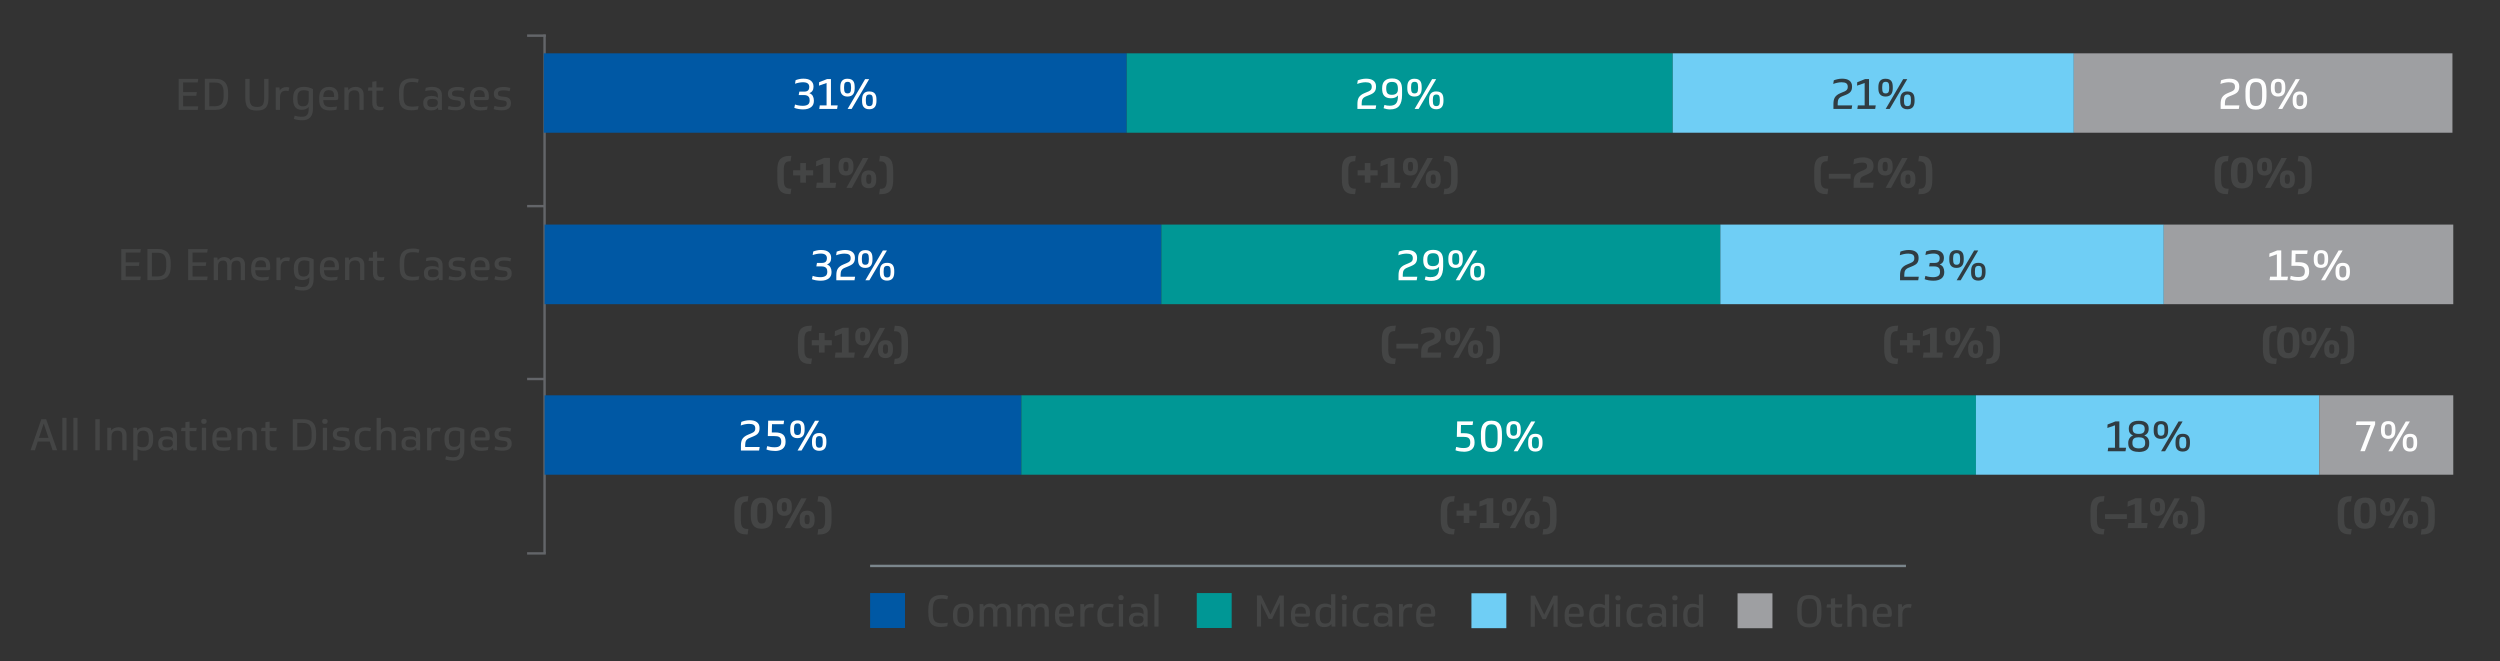 <?xml version="1.0" encoding="UTF-8"?><svg id="Layer_1" xmlns="http://www.w3.org/2000/svg" viewBox="0 0 515.74 136.39"><rect x="0" y="0" width="515.74" height="136.39" fill="#333333" stroke="none"/><defs><style>.cls-1{fill:#009795;}.cls-2{fill:#0058a4;}.cls-3{fill:#fefefe;}.cls-4{fill:#9e9fa2;}.cls-5{fill:#fff;}.cls-6{fill:#444545;}.cls-7{stroke:#636569;stroke-linejoin:round;}.cls-7,.cls-8{fill:none;stroke-width:.5px;}.cls-9{fill:#6fcef5;}.cls-8{stroke:#7b868c;}.cls-10{fill:#303c42;}</style></defs><rect class="cls-1" x="246.89" y="122.35" width="7.2" height="7.2"/><path class="cls-6" d="M260.17,122.85l1.92,3.92,1.88-3.92h.88v6.41h-.85v-4.88l-1.57,3.3h-.7l-1.58-3.25v4.82h-.85v-6.41h.87Z"/><path class="cls-6" d="M267.17,127.21c0,.27.03.5.09.68.05.18.14.33.26.45.12.12.28.2.49.25.2.05.46.08.78.08.25,0,.48-.01.69-.04s.38-.06.52-.09l-.12.65c-.15.05-.35.1-.6.13s-.5.05-.74.05c-.42,0-.77-.05-1.06-.15-.28-.1-.51-.24-.68-.43-.17-.19-.29-.42-.37-.7-.08-.28-.11-.6-.11-.96v-.37c0-.34.04-.64.12-.92s.2-.51.36-.71c.16-.2.38-.35.64-.46.26-.11.57-.16.93-.16s.64.05.88.15c.24.1.43.24.58.41s.25.37.32.6c.07.23.1.47.1.72v.32c0,.21-.03.35-.09.41-.06.06-.19.09-.38.09h-2.58ZM268.32,125.17c-.4,0-.69.11-.87.33-.19.22-.28.58-.29,1.09h2.24v-.23c0-.38-.08-.68-.24-.88-.16-.2-.44-.31-.84-.31Z"/><path class="cls-6" d="M271.37,126.76c0-.4.05-.74.14-1.02.1-.29.23-.52.41-.7.17-.18.38-.32.63-.4s.51-.13.81-.13c.23,0,.45.03.64.08.2.05.4.14.61.26v-2.27h.87v6.69h-.76l-.06-.55c-.05.08-.12.16-.21.23-.08.08-.18.15-.3.21-.12.06-.26.11-.42.15s-.36.06-.57.06c-.59,0-1.03-.18-1.33-.55-.3-.37-.45-.94-.45-1.72v-.33ZM272.26,127.04c0,.26.02.5.05.7s.1.37.18.5c.09.13.2.24.35.3s.33.1.55.1c.4,0,.69-.1.9-.31s.3-.56.3-1.04v-1.81c-.14-.08-.3-.14-.46-.19s-.36-.08-.6-.08c-.45,0-.78.12-.98.36s-.3.64-.3,1.2v.27Z"/><path class="cls-6" d="M277.32,122.77c.37,0,.56.17.56.52s-.19.52-.56.52-.56-.17-.56-.52.19-.52.56-.52ZM276.89,124.61h.87v4.64h-.87v-4.64Z"/><path class="cls-6" d="M282.28,129.17c-.15.05-.32.09-.51.12-.19.03-.39.05-.6.05-.4,0-.73-.05-1-.15-.27-.1-.49-.25-.65-.44s-.28-.42-.35-.69c-.07-.27-.1-.57-.1-.91v-.43c0-.34.04-.65.13-.92.08-.27.21-.5.39-.69s.4-.33.68-.44c.28-.1.61-.15,1-.15.23,0,.44.02.62.05.19.03.36.07.52.12l-.15.65c-.3-.08-.59-.13-.87-.13-.25,0-.47.03-.65.08-.18.05-.33.14-.44.26-.11.12-.2.28-.25.48-.05.2-.08.44-.08.72v.32c0,.28.03.52.08.72.05.2.14.36.26.49s.27.22.45.27c.19.06.41.08.68.08.17,0,.33-.01.5-.04.16-.02.32-.05.47-.08l-.11.65Z"/><path class="cls-6" d="M283.37,127.82c0-.28.04-.51.13-.69.08-.18.2-.33.36-.45.16-.11.34-.19.56-.24s.46-.07.72-.07.52.03.73.08c.21.06.38.16.52.3v-.36c0-.23-.03-.42-.09-.58-.06-.16-.15-.28-.26-.37-.11-.09-.25-.16-.42-.2s-.35-.06-.56-.06-.43.02-.65.05c-.22.03-.43.07-.62.12l.12-.67c.17-.05.37-.09.6-.13.23-.04.48-.05.73-.05.65,0,1.15.15,1.49.44s.51.73.51,1.31v3h-.75l-.07-.5c-.15.22-.35.37-.59.46-.24.09-.51.13-.81.13-.53,0-.94-.11-1.21-.34-.28-.23-.41-.58-.41-1.07v-.11ZM284.2,127.87c0,.27.08.47.23.6.15.13.42.2.79.2.17,0,.32-.01.46-.04.14-.03.26-.08.37-.15.1-.07.18-.16.24-.27.06-.11.09-.24.09-.41v-.07c0-.24-.08-.42-.25-.55s-.43-.19-.8-.19h-.15c-.34,0-.59.06-.75.19s-.23.33-.23.62v.07Z"/><path class="cls-6" d="M291.25,125.37c-.08-.02-.17-.04-.27-.05-.1-.01-.2-.02-.29-.02-.17,0-.33.02-.48.07-.15.04-.27.12-.38.23-.11.11-.19.25-.25.44-.06.19-.09.42-.09.69v2.53h-.87v-4.64h.76l.07.62c.15-.23.34-.4.56-.51.23-.11.5-.17.82-.17.23,0,.42.03.58.09l-.16.73Z"/><path class="cls-6" d="M293.01,127.21c0,.27.03.5.08.68.05.18.14.33.26.45.12.12.28.2.49.25.2.05.46.08.78.08.25,0,.48-.01.69-.04s.38-.06.52-.09l-.12.65c-.15.05-.35.1-.6.13s-.5.05-.74.05c-.42,0-.77-.05-1.06-.15-.28-.1-.51-.24-.68-.43-.17-.19-.29-.42-.37-.7-.08-.28-.11-.6-.11-.96v-.37c0-.34.04-.64.12-.92s.2-.51.36-.71.38-.35.64-.46c.26-.11.57-.16.93-.16s.64.05.88.15c.24.1.43.24.58.41.15.17.25.37.32.6.07.23.1.47.1.72v.32c0,.21-.03.35-.09.41-.06.06-.19.09-.38.09h-2.58ZM294.17,125.17c-.4,0-.69.11-.87.33-.19.22-.28.58-.29,1.09h2.24v-.23c0-.38-.08-.68-.24-.88-.16-.2-.44-.31-.84-.31Z"/><line class="cls-8" x1="179.5" y1="116.75" x2="393.19" y2="116.75"/><rect class="cls-2" x="179.5" y="122.35" width="7.2" height="7.2"/><path class="cls-6" d="M194.19,129.35c-.54,0-.98-.06-1.33-.19-.35-.13-.62-.31-.82-.56-.2-.25-.34-.55-.41-.92-.08-.37-.12-.79-.12-1.27v-.66c0-.47.04-.89.13-1.26s.23-.69.44-.94.49-.45.84-.59c.35-.14.79-.21,1.33-.21.27,0,.52.02.75.06s.42.09.58.14l-.16.7c-.14-.04-.3-.07-.5-.1-.19-.03-.39-.05-.59-.05-.35,0-.65.03-.89.1-.24.07-.44.18-.58.36-.15.17-.26.4-.32.7-.07.29-.1.67-.1,1.12v.59c0,.44.03.81.09,1.09s.17.51.31.67c.15.17.34.28.59.35.25.07.55.1.92.1.17,0,.37-.01.6-.04.23-.02.42-.05.6-.08l-.14.72c-.19.05-.39.09-.6.11-.21.03-.42.04-.61.04Z"/><path class="cls-6" d="M198.7,124.5c.41,0,.76.06,1.03.17.27.11.48.27.64.46.16.2.27.43.33.7.06.27.09.56.09.88v.42c0,.32-.03.62-.1.89-.07.27-.18.5-.35.7-.16.2-.38.35-.65.46s-.6.17-1,.17-.76-.06-1.03-.17-.48-.27-.64-.46c-.16-.2-.27-.43-.33-.7-.06-.27-.09-.57-.09-.89v-.42c0-.32.03-.61.1-.88.07-.27.18-.5.35-.7s.38-.35.65-.46c.27-.11.6-.17,1-.17ZM198.71,128.66c.45,0,.76-.12.94-.35.17-.23.26-.61.26-1.15v-.47c0-.27-.02-.5-.06-.69-.04-.19-.1-.34-.2-.46-.09-.12-.22-.21-.37-.27-.15-.06-.34-.08-.57-.08s-.42.03-.58.08c-.16.06-.28.15-.37.27-.09.12-.16.27-.2.46-.04.19-.06.42-.06.69v.47c0,.27.02.5.06.69.04.19.11.35.2.46.09.12.22.2.37.26.16.05.35.08.58.08Z"/><path class="cls-6" d="M202.09,129.26v-4.64h.76l.07.56c.12-.19.29-.35.52-.48.23-.13.49-.19.8-.19s.59.06.82.18.4.3.51.54c.13-.22.32-.39.56-.52s.54-.2.88-.2c.48,0,.85.13,1.12.41.27.27.41.67.41,1.2v3.15h-.87v-2.85c0-.43-.07-.74-.2-.91s-.36-.27-.69-.27-.58.09-.76.27c-.18.18-.27.49-.27.91v2.84h-.87v-2.85c0-.43-.06-.73-.19-.91-.13-.18-.36-.27-.69-.27s-.6.1-.77.31c-.17.21-.26.53-.26.96v2.76h-.87Z"/><path class="cls-6" d="M209.92,129.26v-4.64h.76l.07.56c.12-.19.29-.35.52-.48.23-.13.49-.19.8-.19s.59.06.82.18.4.3.51.54c.13-.22.32-.39.56-.52s.54-.2.88-.2c.48,0,.85.13,1.12.41.27.27.41.67.41,1.2v3.15h-.87v-2.85c0-.43-.07-.74-.2-.91s-.36-.27-.69-.27-.58.09-.76.27c-.18.18-.27.49-.27.91v2.84h-.87v-2.85c0-.43-.06-.73-.19-.91-.13-.18-.36-.27-.69-.27s-.6.1-.77.31c-.17.21-.26.53-.26.96v2.76h-.87Z"/><path class="cls-6" d="M218.49,127.21c0,.27.03.5.09.68.05.18.14.33.26.45.12.12.28.2.49.25.2.05.46.08.78.08.25,0,.48-.01.69-.04s.38-.06.52-.09l-.12.65c-.15.05-.35.1-.6.13s-.5.05-.74.05c-.42,0-.77-.05-1.06-.15-.28-.1-.51-.24-.68-.43-.17-.19-.29-.42-.37-.7-.08-.28-.11-.6-.11-.96v-.37c0-.34.04-.64.12-.92s.2-.51.36-.71c.16-.2.38-.35.64-.46.26-.11.57-.16.93-.16s.64.05.88.15c.24.1.43.24.58.41s.25.37.32.6c.07.23.1.47.1.72v.32c0,.21-.03.35-.09.41-.06.06-.19.09-.38.09h-2.58ZM219.64,125.17c-.4,0-.69.11-.87.33-.19.22-.28.58-.29,1.09h2.24v-.23c0-.38-.08-.68-.24-.88-.16-.2-.44-.31-.84-.31Z"/><path class="cls-6" d="M225.5,125.37c-.08-.02-.17-.04-.27-.05s-.2-.02-.29-.02c-.17,0-.33.02-.48.07s-.27.12-.38.23-.19.25-.25.44c-.06.19-.09.42-.09.69v2.53h-.87v-4.64h.76l.07.62c.15-.23.34-.4.56-.51s.5-.17.82-.17c.23,0,.42.03.58.09l-.16.73Z"/><path class="cls-6" d="M229.6,129.17c-.15.05-.32.09-.51.12-.19.03-.39.05-.6.05-.4,0-.73-.05-1-.15-.27-.1-.49-.25-.65-.44s-.28-.42-.35-.69c-.07-.27-.1-.57-.1-.91v-.43c0-.34.04-.65.13-.92.08-.27.21-.5.39-.69.18-.19.4-.33.68-.44.28-.1.61-.15,1-.15.23,0,.44.02.63.05s.36.07.52.12l-.15.65c-.3-.08-.59-.13-.87-.13-.25,0-.47.03-.65.08-.18.05-.33.14-.44.26-.11.12-.2.28-.25.48-.05.2-.08.44-.08.72v.32c0,.28.03.52.08.72.05.2.14.36.26.49.12.13.27.22.45.27.19.06.41.08.68.08.17,0,.33-.01.5-.04.16-.02.32-.05.47-.08l-.11.65Z"/><path class="cls-6" d="M231.25,122.77c.37,0,.56.17.56.52s-.19.52-.56.52-.56-.17-.56-.52.19-.52.56-.52ZM230.81,124.61h.87v4.64h-.87v-4.64Z"/><path class="cls-6" d="M232.89,127.82c0-.28.04-.51.13-.69.08-.18.2-.33.36-.45.16-.11.34-.19.56-.24s.46-.07.72-.07.52.03.73.08c.21.06.38.16.52.3v-.36c0-.23-.03-.42-.09-.58s-.15-.28-.26-.37c-.11-.09-.25-.16-.42-.2s-.35-.06-.56-.06-.43.02-.65.05c-.22.03-.43.07-.63.12l.12-.67c.17-.05.37-.09.6-.13s.48-.05.73-.05c.65,0,1.15.15,1.49.44.34.29.51.73.51,1.31v3h-.75l-.07-.5c-.15.22-.35.37-.59.46-.24.09-.51.13-.81.13-.53,0-.94-.11-1.21-.34-.28-.23-.41-.58-.41-1.07v-.11ZM233.72,127.87c0,.27.08.47.23.6.15.13.42.2.79.2.17,0,.32-.01.46-.04s.26-.08.36-.15.18-.16.24-.27.09-.24.09-.41v-.07c0-.24-.08-.42-.25-.55s-.43-.19-.8-.19h-.15c-.34,0-.59.06-.75.19-.16.13-.23.33-.23.62v.07Z"/><path class="cls-6" d="M239,129.26h-.86v-6.69h.86v6.69Z"/><rect class="cls-9" x="303.55" y="122.39" width="7.2" height="7.2"/><path class="cls-6" d="M316.65,122.89l1.92,3.92,1.88-3.92h.88v6.41h-.85v-4.88l-1.57,3.3h-.7l-1.58-3.25v4.82h-.85v-6.41h.87Z"/><path class="cls-6" d="M323.64,127.25c0,.27.03.5.08.68.05.18.14.33.26.45.12.12.28.2.49.25.2.05.46.08.78.08.25,0,.48-.01.69-.04s.38-.06.52-.09l-.12.65c-.15.05-.35.1-.6.13s-.5.05-.74.05c-.42,0-.77-.05-1.06-.15-.28-.1-.51-.24-.68-.43-.17-.19-.29-.42-.37-.7-.08-.28-.11-.6-.11-.96v-.37c0-.34.04-.64.12-.92s.2-.51.36-.71.38-.35.64-.46c.26-.11.57-.16.93-.16s.64.05.88.15c.24.1.43.24.58.41.15.17.25.37.32.6.07.23.1.47.1.72v.32c0,.21-.03.35-.09.41-.06.06-.19.09-.38.09h-2.58ZM324.79,125.21c-.4,0-.69.11-.87.33-.19.22-.28.58-.29,1.09h2.24v-.23c0-.38-.08-.68-.24-.88-.16-.2-.44-.31-.84-.31Z"/><path class="cls-6" d="M327.85,126.8c0-.4.05-.74.14-1.02s.23-.52.41-.7c.17-.18.38-.32.62-.4s.51-.13.81-.13c.23,0,.45.03.64.08.2.05.4.14.61.26v-2.27h.87v6.69h-.76l-.06-.55c-.05.08-.12.16-.21.23-.08.08-.18.15-.3.21-.12.06-.26.11-.42.15s-.36.06-.57.06c-.59,0-1.03-.18-1.33-.55-.3-.37-.45-.94-.45-1.72v-.33ZM328.74,127.08c0,.26.02.5.05.7s.1.37.18.5.2.24.35.3c.15.07.33.1.55.1.4,0,.69-.1.9-.31s.3-.56.3-1.04v-1.81c-.14-.08-.3-.14-.46-.19s-.36-.08-.6-.08c-.45,0-.78.12-.98.36-.2.24-.3.64-.3,1.2v.27Z"/><path class="cls-6" d="M333.79,122.82c.37,0,.56.17.56.52s-.19.52-.56.52-.56-.17-.56-.52.19-.52.56-.52ZM333.36,124.65h.87v4.64h-.87v-4.64Z"/><path class="cls-6" d="M338.75,129.22c-.15.05-.32.09-.51.12-.19.03-.39.05-.6.05-.4,0-.73-.05-1-.15-.27-.1-.49-.25-.65-.44s-.28-.42-.35-.69c-.07-.27-.1-.57-.1-.91v-.43c0-.34.04-.65.13-.92.08-.27.21-.5.39-.69s.4-.33.68-.44c.28-.1.61-.15,1-.15.23,0,.44.02.62.05.19.03.36.07.52.12l-.15.65c-.3-.08-.59-.13-.87-.13-.25,0-.47.03-.65.08-.18.05-.33.14-.44.26-.11.12-.2.28-.25.48-.05.2-.08.44-.08.72v.32c0,.28.03.52.08.72.05.2.14.36.26.49s.27.22.45.27c.19.06.41.08.68.08.17,0,.33-.01.5-.04.16-.02.32-.05.47-.08l-.11.65Z"/><path class="cls-6" d="M339.84,127.87c0-.28.04-.51.13-.69.08-.18.2-.33.36-.45.16-.11.34-.19.56-.24s.46-.07.72-.07.52.03.73.08c.21.06.38.16.52.3v-.36c0-.23-.03-.42-.09-.58-.06-.16-.15-.28-.26-.37-.11-.09-.25-.16-.42-.2s-.35-.06-.56-.06-.43.02-.65.05c-.22.03-.43.07-.62.12l.12-.67c.17-.05.37-.09.6-.13.23-.04.48-.05.73-.05.65,0,1.15.15,1.49.44s.51.73.51,1.31v3h-.75l-.07-.5c-.15.22-.35.37-.59.46-.24.09-.51.13-.81.13-.53,0-.94-.11-1.21-.34-.28-.23-.41-.58-.41-1.07v-.11ZM340.68,127.91c0,.27.08.47.23.6.15.13.42.2.79.2.17,0,.32-.01.46-.04.14-.03.26-.08.37-.15.1-.07.18-.16.24-.27.06-.11.09-.24.09-.41v-.07c0-.24-.08-.42-.25-.55s-.43-.19-.8-.19h-.15c-.34,0-.59.06-.75.19s-.23.33-.23.62v.07Z"/><path class="cls-6" d="M345.52,122.82c.37,0,.56.17.56.52s-.19.52-.56.52-.56-.17-.56-.52.19-.52.56-.52ZM345.09,124.65h.87v4.64h-.87v-4.64Z"/><path class="cls-6" d="M347.24,126.8c0-.4.05-.74.14-1.02s.23-.52.41-.7c.17-.18.38-.32.62-.4s.51-.13.81-.13c.23,0,.45.03.64.08.2.05.4.14.61.26v-2.27h.87v6.69h-.76l-.06-.55c-.05.08-.12.16-.21.23-.08.08-.18.15-.3.21-.12.06-.26.11-.42.15s-.36.06-.57.06c-.59,0-1.03-.18-1.33-.55-.3-.37-.45-.94-.45-1.72v-.33ZM348.13,127.08c0,.26.02.5.05.7s.1.37.18.5.2.24.35.3c.15.07.33.1.55.1.4,0,.69-.1.9-.31s.3-.56.3-1.04v-1.81c-.14-.08-.3-.14-.46-.19s-.36-.08-.6-.08c-.45,0-.78.12-.98.36-.2.24-.3.64-.3,1.2v.27Z"/><rect class="cls-4" x="358.45" y="122.4" width="7.2" height="7.2"/><path class="cls-6" d="M370.75,125.7c0-.45.04-.86.11-1.22.08-.36.21-.67.4-.93.19-.26.45-.46.77-.59s.74-.21,1.23-.21.91.07,1.23.21c.32.14.58.33.77.59.19.25.31.56.39.93s.11.77.11,1.22v.79c0,.45-.04.85-.11,1.21-.08.36-.21.67-.4.93-.19.26-.45.46-.77.59-.32.14-.74.21-1.23.21s-.91-.07-1.23-.21c-.32-.14-.58-.33-.76-.59s-.31-.56-.39-.93c-.07-.36-.11-.77-.11-1.22v-.79ZM374.85,125.7c0-.44-.03-.81-.09-1.09-.06-.28-.16-.5-.29-.67-.13-.16-.3-.27-.5-.34-.2-.06-.43-.09-.7-.09s-.5.03-.7.09c-.2.06-.36.18-.5.34-.13.16-.23.39-.3.67-.07.29-.1.65-.1,1.08v.79c0,.44.03.81.09,1.09.06.28.16.5.29.67.13.16.3.27.49.34.2.06.43.09.7.09s.5-.03.7-.09c.2-.06.36-.17.5-.34s.23-.38.3-.67.1-.65.1-1.09v-.79Z"/><path class="cls-6" d="M378.58,125.34v2.4c0,.35.07.59.2.74s.36.22.68.22c.14,0,.26,0,.36-.02.1-.02.19-.03.26-.04l-.11.63c-.1.04-.21.06-.36.09-.14.02-.28.03-.42.03-.25,0-.47-.03-.66-.08-.19-.06-.34-.15-.46-.28s-.21-.3-.27-.51c-.06-.21-.09-.48-.09-.79v-2.38h-.91l.11-.68h.8v-1.16l.86-.13v1.29h1.49l-.12.68h-1.37Z"/><path class="cls-6" d="M381.11,129.3v-6.69h.87v2.54c.15-.19.35-.34.59-.45.25-.1.53-.16.84-.16.25,0,.47.03.68.09.21.06.38.16.53.3.15.13.26.3.34.51.08.2.12.45.12.73v3.12h-.87v-2.83c0-.43-.08-.74-.23-.92-.16-.18-.42-.27-.8-.27-.4,0-.7.1-.9.3-.2.2-.3.54-.3,1v2.73h-.87Z"/><path class="cls-6" d="M387.2,127.26c0,.27.03.5.08.68.05.18.14.33.26.45.12.12.28.2.49.25.2.05.46.08.78.08.25,0,.48-.01.69-.04s.38-.06.52-.09l-.12.65c-.15.05-.35.1-.6.13s-.5.05-.74.05c-.42,0-.77-.05-1.06-.15-.28-.1-.51-.24-.68-.43-.17-.19-.29-.42-.37-.7-.08-.28-.11-.6-.11-.96v-.37c0-.34.04-.64.12-.92s.2-.51.36-.71.38-.35.64-.46c.26-.11.57-.16.93-.16s.64.05.88.15c.24.1.43.24.58.41.15.17.25.37.32.6.07.23.1.47.1.72v.32c0,.21-.03.35-.09.41-.06.06-.19.09-.38.09h-2.58ZM388.35,125.21c-.4,0-.69.11-.87.33-.19.22-.28.58-.29,1.09h2.24v-.23c0-.38-.08-.68-.24-.88-.16-.2-.44-.31-.84-.31Z"/><path class="cls-6" d="M394.21,125.41c-.08-.02-.17-.04-.27-.05-.1-.01-.2-.02-.29-.02-.17,0-.33.02-.48.07-.15.04-.27.12-.38.23-.11.11-.19.25-.25.44-.06.19-.09.42-.09.69v2.53h-.87v-4.64h.76l.07.62c.15-.23.34-.4.56-.51.22-.11.5-.17.82-.17.23,0,.42.03.58.09l-.16.73Z"/><path class="cls-6" d="M40.9,16.26l-.11.74h-3.02v2.01h2.84l-.12.74h-2.72v2.19h3.12l-.11.74h-3.92v-6.41h4.02Z"/><path class="cls-6" d="M42.26,16.26h2.1c.53,0,.97.07,1.31.21.35.14.62.34.83.6.2.25.35.55.43.9.08.35.13.73.13,1.13v.72c0,.42-.04.8-.13,1.15-.09.35-.24.65-.45.9s-.49.45-.84.59c-.35.14-.78.21-1.3.21h-2.09v-6.41ZM43.16,21.92h1.12c.31,0,.57-.04.81-.1.23-.07.42-.19.58-.35.16-.16.27-.38.35-.66.08-.28.12-.62.12-1.03v-.61c0-.41-.04-.75-.11-1.02-.08-.27-.19-.49-.34-.66-.15-.17-.35-.29-.58-.36s-.5-.1-.81-.1h-1.13v4.9Z"/><path class="cls-6" d="M52.96,22.81c-.47,0-.85-.06-1.16-.17-.31-.11-.55-.28-.72-.5-.18-.23-.3-.51-.37-.85s-.11-.74-.11-1.2v-3.82h.89v3.8c0,.38.03.71.08.96.05.26.14.46.26.61.12.15.28.26.47.32.19.06.43.1.72.1s.53-.03.72-.1c.19-.06.34-.17.45-.32.11-.15.19-.36.24-.61.05-.25.07-.57.07-.95v-3.81h.89v3.83c0,.43-.03.82-.1,1.16s-.19.62-.37.85c-.18.23-.43.4-.74.52-.31.12-.71.18-1.2.18Z"/><path class="cls-6" d="M59.52,18.78c-.08-.02-.17-.04-.27-.05-.1-.02-.2-.02-.29-.02-.17,0-.33.02-.48.07s-.27.12-.38.23c-.11.11-.19.26-.25.44-.06.19-.09.42-.09.69v2.53h-.87v-4.64h.76l.07.62c.15-.23.34-.4.56-.51.23-.11.5-.17.82-.17.23,0,.42.03.58.09l-.16.73Z"/><path class="cls-6" d="M60.48,20.14c0-.38.05-.71.15-.99s.25-.51.44-.69c.19-.18.42-.32.7-.41s.58-.13.92-.13c.36,0,.69.04,1,.12s.6.2.87.34v4.09c0,.76-.19,1.34-.56,1.74-.38.4-.91.6-1.61.6-.35,0-.67-.02-.95-.07-.29-.04-.56-.11-.81-.2l.15-.67c.23.06.46.12.71.16s.51.06.81.06c.49,0,.85-.13,1.06-.4.22-.27.32-.68.32-1.25v-.4c-.16.21-.35.37-.59.46-.24.1-.52.15-.85.15s-.59-.05-.81-.15c-.22-.1-.41-.24-.55-.43-.14-.19-.24-.42-.31-.69s-.1-.58-.1-.92v-.32ZM61.36,20.4c0,.25.02.47.05.67.04.19.1.35.18.48s.2.23.35.29.33.1.55.1c.41,0,.72-.11.91-.34.19-.22.29-.57.29-1.04v-1.73c-.26-.14-.6-.22-1-.22-.47,0-.81.12-1.02.37s-.31.64-.31,1.17v.24Z"/><path class="cls-6" d="M66.7,20.63c0,.27.03.5.09.68.05.18.14.33.26.45s.28.2.49.25c.2.05.46.08.78.08.25,0,.48-.01.69-.04.21-.03.38-.06.52-.09l-.12.65c-.15.05-.35.1-.6.13s-.5.05-.74.05c-.42,0-.77-.05-1.06-.15-.28-.1-.51-.24-.68-.43-.17-.19-.29-.42-.37-.7-.08-.28-.11-.6-.11-.96v-.37c0-.34.04-.64.12-.92.08-.28.2-.51.36-.71.16-.2.38-.35.64-.46.26-.11.57-.16.93-.16s.64.05.88.15.43.24.58.41c.15.17.25.37.32.6s.1.47.1.72v.32c0,.21-.03.35-.09.41-.06.06-.19.1-.38.1h-2.58ZM67.85,18.59c-.4,0-.69.11-.87.33s-.28.58-.29,1.09h2.24v-.23c0-.38-.08-.68-.24-.88-.16-.2-.44-.3-.84-.3Z"/><path class="cls-6" d="M71.04,22.67v-4.64h.76l.07.57c.16-.23.36-.4.62-.51.25-.11.54-.17.86-.17.25,0,.47.03.67.1.2.07.38.17.53.3s.27.3.35.51c.08.21.12.45.12.72v3.12h-.87v-2.83c0-.43-.08-.74-.23-.93-.16-.19-.42-.28-.8-.28-.4,0-.7.1-.9.31-.2.21-.3.54-.3,1.01v2.72h-.87Z"/><path class="cls-6" d="M77.67,18.71v2.4c0,.35.07.59.2.74.13.15.36.22.68.22.14,0,.26,0,.36-.02s.19-.03.26-.04l-.11.63c-.1.04-.21.06-.36.09-.14.02-.28.03-.42.03-.25,0-.47-.03-.66-.09s-.34-.15-.46-.28-.21-.3-.27-.51c-.06-.21-.09-.48-.09-.79v-2.38h-.91l.11-.68h.8v-1.16l.86-.13v1.29h1.48l-.12.68h-1.37Z"/><path class="cls-6" d="M84.99,22.76c-.54,0-.98-.06-1.33-.19-.35-.12-.62-.31-.82-.56-.2-.25-.34-.55-.41-.92-.08-.37-.12-.79-.12-1.27v-.66c0-.47.04-.89.13-1.26.08-.37.23-.69.44-.94.21-.26.49-.45.84-.59.35-.14.79-.21,1.33-.21.27,0,.52.02.75.06.23.04.42.09.58.14l-.16.7c-.14-.04-.3-.07-.5-.1-.19-.03-.39-.05-.59-.05-.35,0-.65.03-.89.1-.24.06-.44.18-.58.36-.15.17-.26.4-.32.7-.07.29-.1.67-.1,1.12v.59c0,.45.03.81.09,1.09s.17.51.31.68c.15.16.34.28.59.35s.55.1.92.1c.17,0,.37-.01.6-.04.23-.02.42-.05.6-.08l-.14.72c-.19.05-.39.09-.6.11s-.42.04-.61.04Z"/><path class="cls-6" d="M87.31,21.24c0-.28.04-.51.13-.69.08-.18.2-.33.36-.45.16-.11.34-.19.56-.24.22-.05.46-.07.72-.07s.52.03.73.09c.21.06.38.16.52.3v-.36c0-.23-.03-.42-.09-.58s-.15-.28-.26-.37c-.11-.09-.25-.16-.42-.2-.17-.04-.35-.06-.56-.06s-.43.02-.65.05c-.22.03-.43.07-.63.12l.12-.67c.17-.05.37-.09.6-.13.23-.04.48-.05.73-.05.65,0,1.15.15,1.49.44.34.29.51.73.51,1.31v3h-.75l-.07-.5c-.15.22-.35.37-.59.46-.24.09-.51.13-.81.13-.53,0-.94-.11-1.21-.34s-.41-.59-.41-1.07v-.11ZM88.15,21.28c0,.27.08.47.23.6.15.13.42.2.79.2.17,0,.32-.01.46-.04.14-.03.26-.08.36-.15.1-.07.18-.16.24-.27.06-.11.09-.24.09-.4v-.07c0-.24-.08-.42-.25-.55s-.43-.19-.8-.19h-.15c-.34,0-.59.06-.75.19-.16.13-.23.33-.23.62v.07Z"/><path class="cls-6" d="M94.7,19.97c.23.03.43.08.59.16.16.08.29.17.38.29.1.11.17.24.21.39s.06.3.06.46v.07c0,.27-.05.5-.16.68-.11.18-.25.33-.43.44s-.39.19-.63.23c-.24.05-.49.07-.75.07s-.54-.02-.81-.06c-.27-.04-.53-.1-.78-.18l.15-.66c.26.07.5.12.72.16.22.03.46.05.71.05.38,0,.66-.05.84-.15.18-.1.27-.28.27-.55,0-.22-.05-.38-.16-.46-.1-.09-.27-.14-.49-.18l-.67-.09c-.47-.06-.81-.2-1.02-.41-.21-.21-.32-.5-.32-.86v-.07c0-.23.05-.44.14-.61.1-.17.23-.31.41-.42.17-.11.38-.19.63-.25.24-.05.51-.08.81-.08s.58.02.82.07c.24.04.44.09.6.15l-.16.66c-.2-.07-.4-.11-.6-.14-.19-.03-.42-.04-.67-.04-.4,0-.69.05-.87.16s-.27.27-.27.5c0,.2.05.34.15.42s.29.14.56.18l.74.09Z"/><path class="cls-6" d="M97.77,20.63c0,.27.03.5.09.68.05.18.14.33.26.45s.28.2.49.25c.2.05.46.08.78.08.25,0,.48-.01.69-.04.21-.03.38-.06.52-.09l-.12.65c-.15.05-.35.1-.6.13s-.5.05-.74.05c-.42,0-.77-.05-1.06-.15-.28-.1-.51-.24-.68-.43-.17-.19-.29-.42-.37-.7-.08-.28-.11-.6-.11-.96v-.37c0-.34.04-.64.12-.92.08-.28.2-.51.36-.71.16-.2.38-.35.64-.46.26-.11.57-.16.93-.16s.64.05.88.15.43.24.58.41c.15.17.25.37.32.6s.1.47.1.72v.32c0,.21-.03.35-.09.41-.06.06-.19.1-.38.1h-2.58ZM98.92,18.59c-.4,0-.69.11-.87.33s-.28.58-.29,1.09h2.24v-.23c0-.38-.08-.68-.24-.88-.16-.2-.44-.3-.84-.3Z"/><path class="cls-6" d="M104.17,19.97c.23.03.43.08.59.16.16.08.29.17.38.29.1.11.17.24.21.39s.06.3.06.46v.07c0,.27-.05.5-.16.68-.11.18-.25.33-.43.44s-.39.19-.63.23c-.24.05-.49.07-.75.07s-.54-.02-.81-.06c-.27-.04-.53-.1-.78-.18l.15-.66c.26.07.5.12.72.16.22.03.46.05.71.05.38,0,.66-.05.84-.15.18-.1.27-.28.27-.55,0-.22-.05-.38-.16-.46-.1-.09-.27-.14-.49-.18l-.67-.09c-.47-.06-.81-.2-1.02-.41-.21-.21-.32-.5-.32-.86v-.07c0-.23.05-.44.14-.61.1-.17.23-.31.41-.42.17-.11.38-.19.63-.25.24-.05.51-.08.81-.08s.58.02.82.07c.24.04.44.09.6.15l-.16.66c-.2-.07-.4-.11-.6-.14-.19-.03-.42-.04-.67-.04-.4,0-.69.05-.87.16s-.27.27-.27.5c0,.2.05.34.15.42s.29.14.56.18l.74.09Z"/><path class="cls-6" d="M29.06,51.37l-.11.74h-3.02v2.01h2.84l-.12.74h-2.72v2.19h3.12l-.11.74h-3.92v-6.41h4.02Z"/><path class="cls-6" d="M30.42,51.37h2.1c.53,0,.97.07,1.31.22.35.14.62.34.83.59.2.25.35.55.43.9.08.35.13.73.13,1.13v.72c0,.42-.04.8-.13,1.15-.09.35-.24.65-.45.9s-.49.45-.84.58c-.35.14-.78.21-1.3.21h-2.09v-6.41ZM31.32,57.03h1.12c.31,0,.57-.03.81-.1s.42-.19.58-.35c.16-.16.27-.38.35-.66.08-.28.12-.62.12-1.03v-.61c0-.41-.04-.75-.11-1.02-.08-.27-.19-.49-.34-.66-.15-.17-.35-.29-.58-.36-.23-.07-.5-.1-.81-.1h-1.13v4.9Z"/><path class="cls-6" d="M42.85,51.37l-.11.74h-3.02v2.01h2.84l-.12.74h-2.72v2.19h3.12l-.11.74h-3.92v-6.41h4.02Z"/><path class="cls-6" d="M44.09,57.78v-4.64h.76l.07.56c.12-.19.29-.35.52-.48.23-.13.49-.19.8-.19s.59.06.82.18.4.3.51.54c.13-.22.32-.39.56-.52s.54-.2.88-.2c.48,0,.85.13,1.12.41.27.27.41.67.41,1.2v3.15h-.87v-2.85c0-.43-.07-.74-.2-.91s-.36-.27-.69-.27-.58.09-.76.27c-.18.18-.27.49-.27.91v2.84h-.87v-2.85c0-.43-.06-.73-.19-.91-.13-.18-.36-.27-.69-.27s-.6.1-.77.31c-.17.21-.26.53-.26.96v2.76h-.87Z"/><path class="cls-6" d="M52.66,55.74c0,.27.03.5.09.68.05.18.14.33.26.45.12.12.28.2.49.25.2.05.46.08.78.08.25,0,.48-.01.69-.04s.38-.06.52-.09l-.12.65c-.15.05-.35.1-.6.13s-.5.05-.74.05c-.42,0-.77-.05-1.06-.15-.28-.1-.51-.24-.68-.43-.17-.19-.29-.42-.37-.7-.08-.28-.11-.6-.11-.96v-.37c0-.34.04-.64.12-.92s.2-.51.36-.71c.16-.2.38-.35.64-.46.26-.11.57-.16.93-.16s.64.05.88.15c.24.1.43.24.58.41s.25.37.32.6c.07.23.1.47.1.72v.32c0,.21-.03.35-.09.41-.06.06-.19.09-.38.09h-2.58ZM53.81,53.7c-.4,0-.69.11-.87.33-.19.22-.28.58-.29,1.09h2.24v-.23c0-.38-.08-.68-.24-.88-.16-.2-.44-.31-.84-.31Z"/><path class="cls-6" d="M59.66,53.89c-.08-.02-.17-.04-.27-.05s-.2-.02-.29-.02c-.17,0-.33.02-.48.07s-.27.12-.38.23-.19.25-.25.44c-.06.19-.09.42-.09.69v2.53h-.87v-4.64h.76l.07.62c.15-.23.34-.4.56-.51s.5-.17.82-.17c.23,0,.42.03.58.09l-.16.73Z"/><path class="cls-6" d="M60.62,55.25c0-.38.05-.71.15-.99s.25-.51.44-.69c.19-.18.42-.32.7-.41s.58-.13.92-.13c.36,0,.69.04,1,.13s.6.2.87.34v4.09c0,.76-.19,1.34-.56,1.74-.38.4-.91.6-1.61.6-.35,0-.67-.02-.95-.07-.29-.04-.56-.11-.81-.2l.15-.67c.23.07.46.12.71.16s.51.06.81.06c.49,0,.85-.13,1.06-.4.22-.27.32-.68.32-1.25v-.4c-.16.21-.35.36-.59.46-.24.1-.52.15-.85.15s-.59-.05-.81-.15c-.22-.1-.41-.24-.55-.43-.14-.19-.24-.42-.31-.69-.07-.27-.1-.58-.1-.92v-.32ZM61.5,55.51c0,.25.02.47.05.67.04.19.1.35.18.48s.2.23.35.29c.14.07.33.1.55.1.41,0,.72-.11.91-.34.19-.22.29-.57.29-1.04v-1.73c-.26-.14-.6-.22-1-.22-.47,0-.81.12-1.02.37s-.31.64-.31,1.17v.24Z"/><path class="cls-6" d="M66.84,55.74c0,.27.03.5.09.68.05.18.14.33.26.45.12.12.28.2.49.25.2.05.46.08.78.08.25,0,.48-.01.69-.04s.38-.06.52-.09l-.12.65c-.15.05-.35.1-.6.13s-.5.05-.74.05c-.42,0-.77-.05-1.06-.15-.28-.1-.51-.24-.68-.43-.17-.19-.29-.42-.37-.7-.08-.28-.11-.6-.11-.96v-.37c0-.34.04-.64.12-.92s.2-.51.36-.71c.16-.2.38-.35.64-.46.26-.11.57-.16.93-.16s.64.05.88.15c.24.1.43.24.58.41s.25.37.32.6c.07.23.1.47.1.72v.32c0,.21-.03.35-.09.41-.06.06-.19.09-.38.09h-2.58ZM67.99,53.7c-.4,0-.69.11-.87.33-.19.22-.28.58-.29,1.09h2.24v-.23c0-.38-.08-.68-.24-.88-.16-.2-.44-.31-.84-.31Z"/><path class="cls-6" d="M71.18,57.78v-4.64h.76l.07.57c.16-.23.36-.4.62-.51.25-.11.54-.17.86-.17.25,0,.47.03.67.1.2.07.38.17.53.3s.27.31.35.51c.08.21.12.45.12.72v3.11h-.87v-2.83c0-.43-.08-.74-.23-.93-.16-.19-.42-.28-.8-.28-.4,0-.7.1-.9.31-.2.2-.3.54-.3,1.01v2.72h-.87Z"/><path class="cls-6" d="M77.81,53.82v2.4c0,.35.07.59.2.74.13.15.36.22.68.22.14,0,.26,0,.36-.02.1-.02.19-.03.26-.04l-.11.63c-.1.04-.21.06-.36.09-.14.02-.28.03-.42.03-.25,0-.47-.03-.66-.08-.19-.06-.34-.15-.46-.28s-.21-.3-.27-.51c-.06-.21-.09-.48-.09-.79v-2.38h-.91l.11-.68h.8v-1.16l.86-.13v1.29h1.48l-.12.68h-1.37Z"/><path class="cls-6" d="M85.13,57.87c-.54,0-.98-.06-1.33-.19-.35-.13-.62-.31-.82-.56-.2-.25-.34-.55-.41-.92-.08-.37-.12-.79-.12-1.27v-.66c0-.47.04-.89.13-1.26s.23-.69.44-.94.49-.45.84-.59c.35-.14.79-.21,1.33-.21.27,0,.52.02.75.06s.42.09.58.14l-.16.7c-.14-.04-.3-.07-.5-.1-.19-.03-.39-.05-.59-.05-.35,0-.65.03-.89.1-.24.07-.44.18-.58.36-.15.17-.26.4-.32.7-.07.29-.1.67-.1,1.12v.59c0,.44.03.81.09,1.09s.17.51.31.67c.15.17.34.28.59.35.25.07.55.1.92.1.17,0,.37-.01.6-.04.23-.02.42-.05.6-.08l-.14.72c-.19.05-.39.09-.6.11-.21.03-.42.04-.61.04Z"/><path class="cls-6" d="M87.45,56.35c0-.28.04-.51.13-.69.08-.18.2-.33.36-.45.16-.11.34-.19.56-.24s.46-.07.72-.07.52.03.73.08c.21.06.38.16.52.3v-.36c0-.23-.03-.42-.09-.58s-.15-.28-.26-.37c-.11-.09-.25-.16-.42-.2s-.35-.06-.56-.06-.43.02-.65.05c-.22.03-.43.07-.63.12l.12-.67c.17-.05.37-.09.6-.13s.48-.05.73-.05c.65,0,1.15.15,1.49.44.34.29.51.73.51,1.31v3h-.75l-.07-.5c-.15.22-.35.37-.59.46-.24.09-.51.13-.81.13-.53,0-.94-.11-1.21-.34-.28-.23-.41-.58-.41-1.07v-.11ZM88.29,56.4c0,.27.08.47.23.6.15.13.42.2.79.2.17,0,.32-.01.46-.04s.26-.08.36-.15.18-.16.24-.27.09-.24.09-.41v-.07c0-.24-.08-.42-.25-.55s-.43-.19-.8-.19h-.15c-.34,0-.59.06-.75.19-.16.13-.23.33-.23.62v.07Z"/><path class="cls-6" d="M94.84,55.08c.23.03.43.08.59.16.16.08.29.17.38.29s.17.24.21.39c.04.14.06.3.06.46v.07c0,.27-.05.5-.16.68-.11.18-.25.33-.43.44-.18.11-.39.19-.63.23-.24.05-.49.07-.75.07s-.54-.02-.81-.06-.53-.1-.78-.18l.15-.66c.26.07.5.12.72.16.22.03.46.05.71.05.38,0,.66-.05.84-.15.18-.1.27-.28.27-.55,0-.22-.05-.38-.16-.46s-.27-.15-.49-.18l-.67-.09c-.47-.06-.81-.2-1.02-.41-.21-.21-.32-.5-.32-.86v-.07c0-.23.05-.44.14-.61.1-.17.23-.31.41-.42.17-.11.38-.19.63-.25.24-.05.51-.08.81-.08s.58.02.82.07c.24.04.44.09.6.15l-.16.66c-.2-.07-.4-.11-.6-.14s-.42-.04-.67-.04c-.4,0-.69.05-.87.16-.18.11-.27.27-.27.5,0,.2.05.34.15.42s.29.14.56.18l.74.09Z"/><path class="cls-6" d="M97.92,55.74c0,.27.03.5.09.68.05.18.14.33.26.45.12.12.28.2.49.25.2.05.46.08.78.08.25,0,.48-.01.69-.04s.38-.06.52-.09l-.12.65c-.15.05-.35.1-.6.13s-.5.05-.74.05c-.42,0-.77-.05-1.06-.15-.28-.1-.51-.24-.68-.43-.17-.19-.29-.42-.37-.7-.08-.28-.11-.6-.11-.96v-.37c0-.34.04-.64.12-.92s.2-.51.36-.71c.16-.2.38-.35.64-.46.26-.11.57-.16.93-.16s.64.05.88.15c.24.1.43.24.58.41s.25.37.32.6c.07.23.1.47.1.72v.32c0,.21-.03.35-.09.41-.06.06-.19.09-.38.09h-2.58ZM99.07,53.7c-.4,0-.69.11-.87.33-.19.22-.28.58-.29,1.09h2.24v-.23c0-.38-.08-.68-.24-.88-.16-.2-.44-.31-.84-.31Z"/><path class="cls-6" d="M104.32,55.08c.23.03.43.08.59.16.16.08.29.17.38.29s.17.24.21.39c.04.14.06.3.06.46v.07c0,.27-.05.5-.16.68-.11.18-.25.33-.43.44-.18.11-.39.19-.63.23-.24.05-.49.07-.75.07s-.54-.02-.81-.06-.53-.1-.78-.18l.15-.66c.26.07.5.12.72.16.22.03.46.05.71.05.38,0,.66-.05.84-.15.18-.1.27-.28.27-.55,0-.22-.05-.38-.16-.46s-.27-.15-.49-.18l-.67-.09c-.47-.06-.81-.2-1.02-.41-.21-.21-.32-.5-.32-.86v-.07c0-.23.05-.44.14-.61.1-.17.23-.31.41-.42.17-.11.38-.19.63-.25.24-.05.51-.08.81-.08s.58.02.82.07c.24.04.44.09.6.15l-.16.66c-.2-.07-.4-.11-.6-.14s-.42-.04-.67-.04c-.4,0-.69.05-.87.16-.18.11-.27.27-.27.5,0,.2.05.34.15.42s.29.14.56.18l.74.09Z"/><path class="cls-6" d="M10.25,91.09h-2.46l-.59,1.8h-.9l2.23-6.41h.99l2.27,6.41h-.94l-.59-1.8ZM8.03,90.35h1.98l-.99-2.99-.99,2.99Z"/><path class="cls-6" d="M13.72,92.89h-.86v-6.69h.86v6.69Z"/><path class="cls-6" d="M15.99,92.89h-.86v-6.69h.86v6.69Z"/><path class="cls-6" d="M20.57,92.89h-.9v-6.41h.9v6.41Z"/><path class="cls-6" d="M22.13,92.89v-4.64h.76l.07.57c.16-.23.36-.4.62-.51.25-.11.54-.17.86-.17.25,0,.47.03.67.1.2.07.38.17.53.3s.27.31.35.51c.08.21.12.45.12.72v3.11h-.87v-2.83c0-.43-.08-.74-.23-.93-.16-.19-.42-.28-.8-.28-.4,0-.7.1-.9.31-.2.2-.3.54-.3,1.01v2.72h-.87Z"/><path class="cls-6" d="M31.59,90.74c0,.74-.17,1.3-.52,1.68-.35.38-.83.56-1.45.56-.24,0-.46-.03-.65-.08-.19-.05-.4-.14-.61-.26v2.34h-.87v-6.73h.76l.07.55c.31-.44.81-.66,1.49-.66.28,0,.53.04.76.13s.41.22.56.4c.15.18.27.41.35.7.08.29.12.63.12,1.03v.35ZM30.7,90.44c0-.59-.09-1-.27-1.24s-.48-.36-.88-.36-.69.1-.89.31c-.2.21-.3.56-.3,1.06v1.78c.16.09.33.16.49.21.17.05.36.07.57.07.47,0,.8-.13.99-.38.19-.25.29-.64.29-1.18v-.28Z"/><path class="cls-6" d="M32.64,91.46c0-.28.04-.51.13-.69.08-.18.2-.33.36-.45.16-.11.34-.19.56-.24s.46-.07.72-.07.52.03.73.08c.21.06.38.16.52.3v-.36c0-.23-.03-.42-.09-.58s-.15-.28-.26-.37c-.11-.09-.25-.16-.42-.2s-.35-.06-.56-.06-.43.02-.65.05c-.22.03-.43.07-.63.12l.12-.67c.17-.05.37-.09.6-.13s.48-.05.73-.05c.65,0,1.15.15,1.49.44.34.29.51.73.51,1.31v3h-.75l-.07-.5c-.15.22-.35.37-.59.46-.24.09-.51.13-.81.13-.53,0-.94-.11-1.21-.34-.28-.23-.41-.58-.41-1.07v-.11ZM33.48,91.51c0,.27.08.47.23.6.15.13.42.2.79.2.17,0,.32-.01.46-.04s.26-.08.36-.15.18-.16.24-.27.09-.24.09-.41v-.07c0-.24-.08-.42-.25-.55s-.43-.19-.8-.19h-.15c-.34,0-.59.06-.75.19-.16.13-.23.33-.23.62v.07Z"/><path class="cls-6" d="M39.12,88.93v2.4c0,.35.07.59.2.74.13.15.36.22.68.22.14,0,.26,0,.36-.02.1-.02.19-.03.26-.04l-.11.63c-.1.04-.21.06-.36.09-.14.02-.28.03-.42.03-.25,0-.47-.03-.66-.08-.19-.06-.34-.15-.46-.28s-.21-.3-.27-.51c-.06-.21-.09-.48-.09-.79v-2.38h-.91l.11-.68h.8v-1.16l.86-.13v1.29h1.48l-.12.68h-1.37Z"/><path class="cls-6" d="M42.07,86.41c.37,0,.56.17.56.52s-.19.52-.56.52-.56-.17-.56-.52.19-.52.56-.52ZM41.64,88.25h.87v4.64h-.87v-4.64Z"/><path class="cls-6" d="M44.66,90.85c0,.27.03.5.09.68.05.18.14.33.26.45.12.12.28.2.49.25.2.05.46.08.78.08.25,0,.48-.01.69-.04s.38-.06.52-.09l-.12.65c-.15.05-.35.1-.6.13s-.5.05-.74.05c-.42,0-.77-.05-1.06-.15-.28-.1-.51-.24-.68-.43-.17-.19-.29-.42-.37-.7-.08-.28-.11-.6-.11-.96v-.37c0-.34.04-.64.12-.92s.2-.51.36-.71c.16-.2.38-.35.64-.46.26-.11.57-.16.93-.16s.64.05.88.15c.24.1.43.24.58.41s.25.37.32.6c.07.23.1.47.1.72v.32c0,.21-.03.35-.09.41-.06.06-.19.09-.38.09h-2.58ZM45.81,88.81c-.4,0-.69.11-.87.33-.19.22-.28.58-.29,1.09h2.24v-.23c0-.38-.08-.68-.24-.88-.16-.2-.44-.31-.84-.31Z"/><path class="cls-6" d="M48.99,92.89v-4.64h.76l.07.57c.16-.23.36-.4.62-.51.25-.11.54-.17.86-.17.25,0,.47.03.67.1.2.07.38.17.53.3s.27.31.35.51c.08.21.12.45.12.72v3.11h-.87v-2.83c0-.43-.08-.74-.23-.93-.16-.19-.42-.28-.8-.28-.4,0-.7.1-.9.31-.2.2-.3.54-.3,1.01v2.72h-.87Z"/><path class="cls-6" d="M55.63,88.93v2.4c0,.35.07.59.2.74.13.15.36.22.68.22.14,0,.26,0,.36-.02.1-.02.19-.03.26-.04l-.11.63c-.1.04-.21.06-.36.09-.14.02-.28.03-.42.03-.25,0-.47-.03-.66-.08-.19-.06-.34-.15-.46-.28s-.21-.3-.27-.51c-.06-.21-.09-.48-.09-.79v-2.38h-.91l.11-.68h.8v-1.16l.86-.13v1.29h1.48l-.12.68h-1.37Z"/><path class="cls-6" d="M60.41,86.48h2.1c.53,0,.97.07,1.31.22.35.14.62.34.83.59.2.25.35.55.43.9.08.35.13.73.13,1.13v.72c0,.42-.04.8-.13,1.15-.09.35-.24.65-.45.9s-.49.45-.84.58c-.35.14-.78.21-1.3.21h-2.09v-6.41ZM61.31,92.14h1.12c.31,0,.57-.03.81-.1s.42-.19.58-.35c.16-.16.27-.38.35-.66.08-.28.12-.62.12-1.03v-.61c0-.41-.04-.75-.11-1.02-.08-.27-.19-.49-.34-.66-.15-.17-.35-.29-.58-.36-.23-.07-.5-.1-.81-.1h-1.13v4.9Z"/><path class="cls-6" d="M67.03,86.41c.37,0,.56.17.56.52s-.19.52-.56.52-.56-.17-.56-.52.19-.52.56-.52ZM66.6,88.25h.87v4.64h-.87v-4.64Z"/><path class="cls-6" d="M70.95,90.19c.23.03.43.08.59.16.16.08.29.17.38.29s.17.24.21.39c.04.14.06.3.06.46v.07c0,.27-.05.5-.16.68-.11.18-.25.33-.43.44-.18.11-.39.19-.63.23-.24.05-.49.07-.75.07s-.54-.02-.81-.06-.53-.1-.78-.18l.15-.66c.26.07.5.12.72.16.22.03.46.05.71.05.38,0,.66-.05.84-.15.18-.1.27-.28.27-.55,0-.22-.05-.38-.16-.46s-.27-.15-.49-.18l-.67-.09c-.47-.06-.81-.2-1.02-.41-.21-.21-.32-.5-.32-.86v-.07c0-.23.05-.44.14-.61.1-.17.23-.31.41-.42.17-.11.38-.19.63-.25.24-.05.51-.08.81-.08s.58.02.82.07c.24.04.44.09.6.15l-.16.66c-.2-.07-.4-.11-.6-.14s-.42-.04-.67-.04c-.4,0-.69.05-.87.16-.18.11-.27.27-.27.5,0,.2.05.34.15.42s.29.14.56.18l.74.09Z"/><path class="cls-6" d="M76.39,92.81c-.15.05-.32.09-.51.12-.19.03-.39.05-.6.05-.4,0-.73-.05-1-.15-.27-.1-.49-.25-.65-.44s-.28-.42-.35-.69c-.07-.27-.1-.57-.1-.91v-.43c0-.34.04-.65.13-.92.08-.27.21-.5.39-.69.18-.19.4-.33.68-.44.28-.1.61-.15,1-.15.23,0,.44.02.63.05s.36.07.52.12l-.15.65c-.3-.08-.59-.13-.87-.13-.25,0-.47.03-.65.08-.18.05-.33.14-.44.26-.11.12-.2.28-.25.48-.05.2-.08.44-.08.72v.32c0,.28.03.52.08.72.05.2.14.36.26.49.12.13.27.22.45.27.19.06.41.08.68.08.17,0,.33-.01.5-.04.16-.02.32-.05.47-.08l-.11.65Z"/><path class="cls-6" d="M77.69,92.89v-6.69h.87v2.54c.15-.19.35-.34.59-.45.25-.1.52-.16.84-.16.25,0,.47.03.68.09.21.06.38.16.53.3s.26.3.34.51c.08.2.12.45.12.73v3.12h-.87v-2.83c0-.43-.08-.74-.23-.92-.16-.18-.42-.27-.8-.27s-.69.1-.9.3c-.2.2-.3.54-.3,1v2.73h-.87Z"/><path class="cls-6" d="M82.82,91.46c0-.28.04-.51.13-.69.08-.18.2-.33.36-.45.16-.11.34-.19.56-.24s.46-.07.72-.07.52.03.73.08c.21.06.38.16.52.3v-.36c0-.23-.03-.42-.09-.58s-.15-.28-.26-.37c-.11-.09-.25-.16-.42-.2s-.35-.06-.56-.06-.43.02-.65.05c-.22.03-.43.07-.63.12l.12-.67c.17-.05.37-.09.6-.13s.48-.05.73-.05c.65,0,1.15.15,1.49.44.34.29.51.73.51,1.31v3h-.75l-.07-.5c-.15.22-.35.37-.59.46-.24.09-.51.13-.81.13-.53,0-.94-.11-1.21-.34-.28-.23-.41-.58-.41-1.07v-.11ZM83.66,91.51c0,.27.08.47.23.6.15.13.42.2.79.2.17,0,.32-.01.46-.04s.26-.08.36-.15.18-.16.24-.27.09-.24.09-.41v-.07c0-.24-.08-.42-.25-.55s-.43-.19-.8-.19h-.15c-.34,0-.59.06-.75.19-.16.13-.23.33-.23.62v.07Z"/><path class="cls-6" d="M90.74,89.01c-.08-.02-.17-.04-.27-.05s-.2-.02-.29-.02c-.17,0-.33.02-.48.07s-.27.12-.38.23-.19.25-.25.44c-.06.19-.09.42-.09.69v2.53h-.87v-4.64h.76l.07.62c.15-.23.34-.4.56-.51s.5-.17.82-.17c.23,0,.42.03.58.09l-.16.73Z"/><path class="cls-6" d="M91.71,90.36c0-.38.05-.71.15-.99s.25-.51.44-.69c.19-.18.42-.32.7-.41s.58-.13.92-.13c.36,0,.69.04,1,.13s.6.2.87.34v4.09c0,.76-.19,1.34-.56,1.74-.38.4-.91.6-1.61.6-.35,0-.67-.02-.95-.07-.29-.04-.56-.11-.81-.2l.15-.67c.23.07.46.12.71.16s.51.06.81.06c.49,0,.85-.13,1.06-.4.22-.27.32-.68.32-1.25v-.4c-.16.21-.35.36-.59.46-.24.1-.52.15-.85.15s-.59-.05-.81-.15c-.22-.1-.41-.24-.55-.43-.14-.19-.24-.42-.31-.69-.07-.27-.1-.58-.1-.92v-.32ZM92.59,90.63c0,.25.02.47.05.67.04.19.1.35.18.48s.2.23.35.29c.14.07.33.1.55.1.41,0,.72-.11.91-.34.19-.22.29-.57.29-1.04v-1.73c-.26-.14-.6-.22-1-.22-.47,0-.81.12-1.02.37s-.31.64-.31,1.17v.24Z"/><path class="cls-6" d="M97.93,90.85c0,.27.03.5.09.68.05.18.14.33.26.45.12.12.28.2.49.25.2.05.46.08.78.08.25,0,.48-.01.69-.04s.38-.06.52-.09l-.12.65c-.15.05-.35.1-.6.13s-.5.05-.74.05c-.42,0-.77-.05-1.06-.15-.28-.1-.51-.24-.68-.43-.17-.19-.29-.42-.37-.7-.08-.28-.11-.6-.11-.96v-.37c0-.34.04-.64.12-.92s.2-.51.36-.71c.16-.2.38-.35.64-.46.26-.11.57-.16.93-.16s.64.05.88.15c.24.1.43.24.58.41s.25.37.32.6c.07.23.1.47.1.72v.32c0,.21-.03.35-.09.41-.06.06-.19.09-.38.09h-2.58ZM99.08,88.81c-.4,0-.69.11-.87.33-.19.22-.28.58-.29,1.09h2.24v-.23c0-.38-.08-.68-.24-.88-.16-.2-.44-.31-.84-.31Z"/><path class="cls-6" d="M104.32,90.19c.23.03.43.08.59.16.16.08.29.17.38.29s.17.24.21.39c.04.14.06.3.06.46v.07c0,.27-.05.5-.16.68-.11.18-.25.33-.43.44-.18.11-.39.19-.63.23-.24.05-.49.07-.75.07s-.54-.02-.81-.06-.53-.1-.78-.18l.15-.66c.26.07.5.12.72.16.22.03.46.05.71.05.38,0,.66-.05.84-.15.18-.1.27-.28.27-.55,0-.22-.05-.38-.16-.46s-.27-.15-.49-.18l-.67-.09c-.47-.06-.81-.2-1.02-.41-.21-.21-.32-.5-.32-.86v-.07c0-.23.05-.44.14-.61.1-.17.23-.31.41-.42.17-.11.38-.19.63-.25.24-.05.51-.08.81-.08s.58.02.82.07c.24.04.44.09.6.15l-.16.66c-.2-.07-.4-.11-.6-.14s-.42-.04-.67-.04c-.4,0-.69.05-.87.16-.18.11-.27.27-.27.5,0,.2.05.34.15.42s.29.14.56.18l.74.09Z"/><line class="cls-7" x1="112.34" y1="114.16" x2="112.34" y2="7.14"/><line class="cls-7" x1="108.74" y1="114.16" x2="112.59" y2="114.16"/><line class="cls-7" x1="108.74" y1="78.19" x2="112.34" y2="78.19"/><line class="cls-7" x1="108.74" y1="42.52" x2="112.34" y2="42.52"/><line class="cls-7" x1="108.74" y1="7.35" x2="112.59" y2="7.35"/><rect class="cls-2" x="112.34" y="46.33" width="127.24" height="16.42"/><rect class="cls-1" x="239.58" y="46.33" width="115.32" height="16.42"/><rect class="cls-9" x="354.9" y="46.33" width="91.48" height="16.42"/><rect class="cls-4" x="446.38" y="46.33" width="59.72" height="16.42"/><path class="cls-5" d="M168.41,54.94l.13-.7h1.03c.2,0,.37-.03.5-.08s.24-.12.31-.21c.07-.09.13-.19.16-.31.03-.11.05-.23.05-.36,0-.65-.43-.97-1.29-.97-.26,0-.53.03-.81.08-.28.05-.56.13-.84.23l.12-.74c.21-.08.46-.16.74-.22.28-.06.57-.09.86-.09.69,0,1.21.14,1.56.43s.53.67.53,1.16v.11c0,.64-.29,1.07-.85,1.3.33.12.57.31.71.58.14.27.22.57.22.91v.11c0,.25-.04.49-.13.7-.09.22-.23.4-.41.55-.19.15-.42.27-.7.36-.28.09-.62.13-1,.13-.31,0-.63-.03-.96-.08-.33-.06-.61-.13-.84-.23l.15-.69c.25.09.51.16.78.2.27.04.54.07.8.07.47,0,.83-.09,1.08-.26.24-.17.36-.46.36-.85,0-.16-.02-.3-.05-.44-.04-.14-.1-.25-.19-.35-.09-.1-.21-.18-.36-.23-.15-.06-.34-.09-.57-.09h-1.06Z"/><path class="cls-5" d="M173.4,57.09h3l-.12.73h-3.75v-1.02c0-.26.02-.5.06-.72.04-.22.11-.42.22-.61.11-.18.26-.35.45-.5.19-.15.43-.29.73-.41l.62-.26c.19-.07.34-.15.45-.22.11-.08.2-.15.27-.24s.1-.17.13-.27.03-.2.03-.32c0-.34-.11-.58-.32-.72-.21-.14-.53-.21-.95-.21-.28,0-.57.03-.87.09-.3.06-.59.15-.86.25l.12-.75c.1-.04.21-.08.34-.12.13-.04.27-.08.42-.11.15-.03.3-.06.46-.08.16-.02.32-.03.48-.03.31,0,.59.03.84.09.25.06.47.16.65.29s.32.29.42.49.15.43.15.69v.08c0,.22-.02.42-.07.59-.05.17-.12.32-.23.46-.1.14-.24.26-.41.36s-.37.21-.6.3l-.75.31c-.19.08-.35.16-.46.26-.12.09-.21.2-.27.32s-.11.25-.13.41c-.02.15-.04.32-.04.5v.37Z"/><path class="cls-5" d="M178.53,51.6c.28,0,.51.04.7.12s.34.2.45.34c.11.15.2.32.24.53s.07.43.07.68v.31c0,.24-.03.46-.08.67-.05.21-.13.39-.25.54-.11.15-.27.27-.45.35s-.42.13-.7.13-.52-.04-.71-.13-.34-.2-.46-.35c-.12-.15-.2-.33-.25-.53-.05-.2-.07-.43-.07-.68v-.31c0-.25.03-.47.08-.67s.14-.38.25-.53c.12-.15.27-.27.46-.35s.42-.12.71-.12ZM178.52,54.62c.25,0,.43-.08.55-.23.11-.16.17-.43.17-.83v-.26c0-.41-.06-.7-.17-.85-.11-.15-.29-.22-.54-.22s-.44.08-.56.22c-.11.15-.17.43-.17.85v.26c0,.4.06.67.17.83.11.16.3.23.55.23ZM182.13,51.67h.84l-3.62,6.15h-.83l3.61-6.15ZM183.02,54.22c.28,0,.51.04.7.12s.34.2.45.34c.11.15.19.32.24.53.05.21.07.43.07.68v.31c0,.24-.03.46-.08.67-.05.21-.13.39-.25.54-.11.15-.27.27-.45.35s-.42.13-.7.13-.52-.04-.71-.13-.34-.2-.46-.35c-.12-.15-.2-.33-.25-.53-.05-.2-.07-.43-.07-.68v-.31c0-.25.03-.47.08-.67.05-.2.13-.38.25-.53.12-.15.27-.27.46-.35s.42-.12.71-.12ZM183.01,57.24c.25,0,.44-.08.55-.23.11-.16.17-.43.17-.83v-.26c0-.41-.06-.7-.17-.85-.11-.15-.29-.22-.54-.22-.26,0-.44.08-.56.22-.11.15-.17.43-.17.85v.26c0,.4.06.67.17.83.11.16.3.23.55.23Z"/><path class="cls-5" d="M289.38,57.09h3l-.12.73h-3.75v-1.02c0-.26.02-.5.06-.72.04-.22.11-.42.22-.61.11-.18.26-.35.45-.5.19-.15.43-.29.73-.41l.62-.26c.19-.07.34-.15.45-.22.11-.08.2-.15.26-.24.06-.08.11-.17.13-.27.02-.1.03-.2.03-.32,0-.34-.11-.58-.32-.72-.21-.14-.53-.21-.95-.21-.28,0-.57.03-.87.09-.3.06-.59.15-.86.25l.12-.75c.1-.04.21-.08.34-.12s.27-.08.42-.11c.15-.03.3-.06.46-.08.16-.02.32-.03.48-.03.31,0,.59.03.84.09.25.06.47.16.65.29.18.13.32.29.42.49.1.2.15.43.15.69v.08c0,.22-.02.42-.07.59s-.12.32-.22.46c-.1.14-.24.26-.41.36s-.37.21-.6.3l-.75.31c-.19.08-.35.16-.46.26-.12.09-.21.2-.27.32-.07.12-.11.25-.13.41-.02.15-.04.32-.04.5v.37Z"/><path class="cls-5" d="M295.18,57.16c.28,0,.52-.03.73-.1s.38-.17.53-.32c.14-.15.25-.34.32-.58s.11-.53.11-.88v-.23c-.16.2-.36.34-.6.44-.25.09-.53.14-.85.14-.34,0-.62-.05-.85-.14-.23-.1-.42-.23-.56-.4-.14-.17-.25-.38-.31-.62-.06-.24-.09-.51-.09-.8v-.12c0-.67.18-1.18.53-1.51.35-.34.86-.5,1.53-.5.41,0,.75.06,1.01.18.27.12.48.28.63.48.15.2.26.44.32.72.06.28.09.58.09.9v1.12c0,1-.19,1.75-.58,2.25-.39.5-1.02.75-1.88.75-.26,0-.51-.02-.73-.07s-.43-.1-.61-.17l.17-.68c.17.05.35.09.53.12.18.03.38.04.58.04ZM296.86,53.61c0-.46-.09-.8-.27-1.03-.18-.23-.5-.34-.95-.34-.4,0-.69.09-.89.28-.2.19-.3.52-.3.99v.09c0,.47.08.8.26,1,.17.2.47.3.9.3.4,0,.7-.09.92-.27.22-.18.33-.47.33-.86v-.16Z"/><path class="cls-5" d="M300.31,51.6c.28,0,.51.04.7.12.19.08.34.2.45.34.11.15.2.32.24.53s.07.43.07.68v.31c0,.24-.03.46-.08.67s-.13.39-.25.54c-.11.15-.27.27-.46.35-.19.08-.42.13-.7.13s-.52-.04-.71-.13c-.19-.08-.34-.2-.46-.35-.12-.15-.2-.33-.25-.53s-.07-.43-.07-.68v-.31c0-.25.03-.47.08-.67s.13-.38.25-.53.27-.27.46-.35c.19-.08.42-.12.71-.12ZM300.31,54.62c.25,0,.43-.08.55-.23s.17-.43.17-.83v-.26c0-.41-.06-.7-.17-.85-.11-.15-.29-.22-.54-.22s-.44.08-.56.22c-.11.15-.17.43-.17.85v.26c0,.4.06.67.17.83s.3.23.55.23ZM303.92,51.67h.84l-3.62,6.15h-.83l3.61-6.15ZM304.81,54.22c.28,0,.51.04.7.12.19.08.34.2.46.34.11.15.19.32.24.53.05.21.07.43.07.68v.31c0,.24-.03.46-.08.67s-.13.39-.25.54c-.11.15-.27.27-.46.35-.19.08-.42.13-.7.13s-.52-.04-.71-.13c-.19-.08-.34-.2-.46-.35-.12-.15-.2-.33-.25-.53-.05-.2-.07-.43-.07-.68v-.31c0-.25.03-.47.08-.67.05-.2.13-.38.25-.53.12-.15.27-.27.46-.35.19-.08.42-.12.71-.12ZM304.8,57.24c.25,0,.43-.08.55-.23.11-.16.17-.43.17-.83v-.26c0-.41-.06-.7-.17-.85-.11-.15-.29-.22-.54-.22s-.44.08-.56.22c-.11.15-.17.43-.17.85v.26c0,.4.06.67.17.83.11.16.3.23.55.23Z"/><path class="cls-10" d="M392.84,57.09h3l-.12.73h-3.75v-1.02c0-.26.02-.5.06-.72.04-.22.11-.42.22-.61.11-.18.26-.35.45-.5.19-.15.43-.29.73-.41l.62-.26c.19-.07.34-.15.45-.22.11-.08.2-.15.26-.24.06-.08.11-.17.13-.27.02-.1.03-.2.03-.32,0-.34-.11-.58-.32-.72-.21-.14-.53-.21-.95-.21-.28,0-.57.03-.87.09-.3.06-.59.15-.86.25l.12-.75c.1-.04.21-.08.34-.12s.27-.08.42-.11c.15-.03.3-.06.46-.08.16-.02.32-.03.48-.03.31,0,.59.03.84.09.25.06.47.16.65.29.18.13.32.29.42.49.1.2.15.43.15.69v.08c0,.22-.02.42-.07.59s-.12.32-.22.46c-.1.14-.24.26-.41.36s-.37.21-.6.3l-.75.31c-.19.08-.35.16-.46.26-.12.09-.21.2-.27.32-.07.12-.11.25-.13.41-.02.15-.04.32-.04.5v.37Z"/><path class="cls-10" d="M397.97,54.94l.13-.7h1.03c.2,0,.37-.03.5-.08s.24-.12.31-.21.13-.19.16-.31c.03-.11.05-.23.05-.36,0-.65-.43-.97-1.29-.97-.26,0-.53.03-.81.08-.28.05-.56.13-.84.23l.12-.74c.21-.08.46-.16.74-.22.28-.06.57-.09.86-.09.69,0,1.21.14,1.56.43.35.29.53.67.53,1.16v.11c0,.64-.29,1.07-.86,1.3.33.12.57.31.71.58.14.27.22.57.22.91v.11c0,.25-.04.49-.13.7s-.23.4-.41.55-.42.27-.7.36-.62.13-1,.13c-.31,0-.62-.03-.96-.08-.33-.06-.61-.13-.84-.23l.15-.69c.25.09.51.16.78.2.27.04.54.07.8.07.47,0,.83-.09,1.08-.26s.36-.46.36-.85c0-.16-.02-.3-.05-.44-.04-.14-.1-.25-.19-.35-.09-.1-.21-.18-.36-.23-.15-.06-.34-.09-.57-.09h-1.06Z"/><path class="cls-10" d="M403.65,51.6c.28,0,.51.04.7.12.19.08.34.2.45.34.11.15.2.32.24.53s.07.43.07.68v.31c0,.24-.03.46-.08.67s-.13.39-.25.54c-.11.15-.27.27-.46.35-.19.08-.42.13-.7.13s-.52-.04-.71-.13c-.19-.08-.34-.2-.46-.35-.12-.15-.2-.33-.25-.53s-.07-.43-.07-.68v-.31c0-.25.03-.47.08-.67s.13-.38.25-.53.27-.27.46-.35c.19-.08.42-.12.71-.12ZM403.64,54.62c.25,0,.43-.08.55-.23s.17-.43.17-.83v-.26c0-.41-.06-.7-.17-.85-.11-.15-.29-.22-.54-.22s-.44.08-.56.22c-.11.15-.17.43-.17.85v.26c0,.4.06.67.17.83s.3.23.55.23ZM407.26,51.67h.84l-3.62,6.15h-.83l3.61-6.15ZM408.14,54.22c.28,0,.51.04.7.12.19.08.34.2.46.34.11.15.19.32.24.53.05.21.07.43.07.68v.31c0,.24-.03.46-.08.67s-.13.39-.25.54c-.11.15-.27.27-.46.35-.19.08-.42.13-.7.13s-.52-.04-.71-.13c-.19-.08-.34-.2-.46-.35-.12-.15-.2-.33-.25-.53-.05-.2-.07-.43-.07-.68v-.31c0-.25.03-.47.08-.67.05-.2.13-.38.25-.53.12-.15.27-.27.46-.35.19-.08.42-.12.71-.12ZM408.14,57.24c.25,0,.43-.08.55-.23.11-.16.17-.43.17-.83v-.26c0-.41-.06-.7-.17-.85-.11-.15-.29-.22-.54-.22s-.44.08-.56.22c-.11.15-.17.43-.17.85v.26c0,.4.06.67.17.83.11.16.3.23.55.23Z"/><path class="cls-3" d="M468.2,57.81l.11-.73h1.4v-4.62l-1.57.55.04-.72,1.63-.64h.8v5.43h1.39l-.12.73h-3.67Z"/><path class="cls-3" d="M474.12,57.9c-.14,0-.28,0-.43-.02-.15-.01-.3-.03-.45-.05-.15-.02-.29-.05-.43-.09s-.26-.08-.38-.13l.14-.69c.23.07.48.13.74.17s.53.06.8.06c.49,0,.84-.09,1.05-.27.21-.18.32-.48.32-.9,0-.24-.03-.43-.1-.58-.07-.15-.16-.26-.29-.35s-.29-.14-.48-.17c-.19-.03-.4-.04-.64-.04h-1.26l.07-3.18h3.29l-.11.73h-2.39l-.04,1.7h.71c.38,0,.71.04.98.12.27.08.49.19.66.35.17.15.3.35.37.58.08.23.12.5.12.8v.13c0,.32-.05.59-.16.82-.1.23-.25.42-.45.58-.2.15-.43.27-.71.34-.28.08-.59.11-.93.11Z"/><path class="cls-3" d="M478.83,51.6c.28,0,.51.04.7.12.19.08.34.2.45.34.11.15.2.32.24.53s.07.43.07.68v.31c0,.24-.03.46-.08.67-.05.21-.13.39-.25.54-.11.15-.27.27-.45.35-.19.08-.42.13-.7.13s-.52-.04-.71-.13c-.19-.08-.34-.2-.46-.35-.12-.15-.2-.33-.25-.53-.05-.2-.07-.43-.07-.68v-.31c0-.25.03-.47.08-.67s.14-.38.25-.53c.12-.15.27-.27.46-.35.19-.08.42-.12.71-.12ZM478.82,54.62c.25,0,.43-.08.55-.23.11-.16.17-.43.17-.83v-.26c0-.41-.06-.7-.17-.85-.11-.15-.29-.22-.54-.22s-.44.08-.56.22c-.11.15-.17.43-.17.85v.26c0,.4.06.67.17.83.11.16.3.23.55.23ZM482.44,51.67h.84l-3.62,6.15h-.83l3.61-6.15ZM483.32,54.22c.28,0,.51.04.7.12.19.08.34.2.45.34.11.15.2.32.24.53s.07.43.07.68v.31c0,.24-.03.46-.08.67-.05.21-.13.39-.25.54-.11.15-.27.27-.45.35-.19.08-.42.13-.7.13s-.52-.04-.71-.13c-.19-.08-.34-.2-.46-.35-.12-.15-.2-.33-.25-.53-.05-.2-.07-.43-.07-.68v-.31c0-.25.03-.47.08-.67s.13-.38.25-.53c.12-.15.27-.27.46-.35.19-.08.42-.12.71-.12ZM483.31,57.24c.25,0,.44-.08.55-.23.11-.16.17-.43.17-.83v-.26c0-.41-.06-.7-.17-.85-.11-.15-.29-.22-.54-.22-.26,0-.44.08-.56.22-.11.15-.17.43-.17.85v.26c0,.4.06.67.17.83.11.16.3.23.55.23Z"/><path class="cls-6" d="M164.6,70.36c0-.51.03-.96.1-1.35.07-.39.2-.72.4-1,.2-.27.47-.47.83-.61.35-.14.82-.21,1.39-.21h.18l-.16,1.12h-.17c-.25,0-.45.04-.61.12-.16.08-.29.2-.38.36-.09.16-.16.36-.19.59-.04.23-.05.5-.05.81v1.9c0,.29.02.55.05.78.04.23.1.43.2.59s.24.29.42.38.42.13.71.13h.18l-.16,1.12h-.17c-.52,0-.95-.07-1.28-.21s-.59-.34-.78-.61c-.19-.27-.32-.6-.39-.99-.07-.39-.11-.84-.11-1.35v-1.59Z"/><path class="cls-6" d="M170.11,70.18h1.49v1.06h-1.49v1.5h-1.16v-1.5h-1.48v-1.06h1.48v-1.49h1.16v1.49Z"/><path class="cls-6" d="M172.22,73.79l.14-1.06h1.33v-3.92l-1.5.55.06-1.07,1.61-.67h1.21v5.11h1.27l-.14,1.06h-3.98Z"/><path class="cls-6" d="M177.99,67.57c.29,0,.53.04.73.13.2.08.36.2.47.35.12.15.2.33.25.54.05.21.08.43.08.68v.28c0,.25-.03.47-.08.68-.05.21-.14.39-.26.54-.12.15-.28.27-.47.35-.19.08-.43.13-.72.13-.3,0-.55-.04-.75-.13-.2-.09-.36-.21-.48-.37-.12-.16-.2-.34-.25-.54-.05-.2-.07-.42-.07-.66v-.28c0-.26.03-.49.08-.7.05-.21.14-.38.27-.53.12-.15.28-.26.48-.34.2-.08.44-.12.72-.12ZM177.98,70.37c.19,0,.33-.07.4-.21s.12-.35.12-.65v-.23c0-.34-.04-.56-.12-.68-.08-.12-.21-.18-.39-.18-.21,0-.35.07-.43.2-.08.14-.12.36-.12.66v.23c0,.29.04.5.11.64.07.14.21.21.42.21ZM181.46,67.65h1.12l-3.39,6.15h-1.12l3.39-6.15ZM182.68,70.19c.29,0,.53.04.73.13.2.08.36.2.47.35.12.15.2.33.25.54.05.21.08.43.08.68v.28c0,.25-.03.47-.08.68-.05.21-.14.39-.26.54-.12.15-.28.27-.47.35s-.43.13-.72.13c-.3,0-.55-.04-.75-.14-.2-.09-.36-.21-.48-.37-.12-.16-.2-.34-.25-.54-.05-.2-.07-.42-.07-.66v-.28c0-.26.03-.49.08-.7.05-.21.14-.38.27-.53.12-.15.28-.26.48-.34.2-.08.44-.12.72-.12ZM182.67,72.99c.19,0,.33-.07.41-.21.08-.14.12-.35.12-.65v-.23c0-.34-.04-.56-.12-.68-.08-.12-.21-.18-.39-.18-.21,0-.35.07-.43.2-.08.14-.12.36-.12.66v.23c0,.29.04.5.11.64.08.14.21.21.42.21Z"/><path class="cls-6" d="M187.32,71.96c0,.51-.03.96-.1,1.35s-.2.72-.4.99c-.2.27-.47.47-.83.61s-.82.21-1.39.21h-.18l.16-1.12h.17c.25,0,.45-.04.61-.12.16-.08.29-.2.38-.37.09-.16.16-.36.19-.59.04-.23.05-.5.05-.81v-1.9c0-.29-.02-.55-.05-.78-.04-.23-.1-.43-.2-.59s-.24-.29-.42-.38-.42-.13-.71-.13h-.18l.16-1.12h.17c.52,0,.95.07,1.28.21.33.14.59.34.78.61.19.27.32.6.39,1,.07.39.11.84.11,1.35v1.59Z"/><path class="cls-6" d="M285.05,70.36c0-.51.03-.96.1-1.35.07-.39.2-.72.4-1,.2-.27.47-.47.83-.61.35-.14.82-.21,1.39-.21h.18l-.16,1.12h-.17c-.25,0-.45.04-.61.12-.16.08-.29.2-.38.36-.09.16-.16.36-.19.59-.04.23-.05.5-.05.81v1.9c0,.29.02.55.05.78.04.23.1.43.2.59.1.17.24.29.42.38.18.09.42.13.71.13h.18l-.16,1.12h-.17c-.52,0-.95-.07-1.28-.21s-.59-.34-.78-.61c-.19-.27-.32-.6-.39-.99-.07-.39-.11-.84-.11-1.35v-1.59Z"/><path class="cls-6" d="M288.06,70.91h4.5v.99h-4.5v-.99Z"/><path class="cls-6" d="M294.5,72.73h2.83l-.14,1.06h-4.01v-1.09c0-.24.02-.47.05-.69s.1-.42.2-.62c.1-.19.24-.37.42-.53.18-.16.41-.3.7-.42l.65-.27c.16-.07.29-.13.39-.19.1-.06.18-.13.23-.2.05-.07.09-.14.11-.21.02-.07.03-.15.03-.23,0-.27-.08-.46-.24-.58-.16-.11-.42-.17-.78-.17-.31,0-.62.04-.94.11-.32.07-.62.16-.87.26l.15-1.08c.24-.1.52-.19.85-.26.32-.07.64-.11.95-.11s.62.03.89.1c.27.07.5.17.7.31.2.14.35.32.46.53.11.22.16.48.16.78v.08c0,.22-.03.42-.08.59-.05.17-.13.33-.24.46-.11.14-.25.26-.43.38-.17.11-.38.22-.63.32l-.64.27c-.29.12-.49.27-.59.44-.11.17-.16.42-.16.73v.22Z"/><path class="cls-6" d="M299.7,67.57c.29,0,.53.04.73.13.2.08.36.2.47.35.12.15.2.33.25.54s.08.43.08.68v.28c0,.25-.03.47-.08.68-.05.21-.14.39-.26.54-.12.15-.28.27-.47.35-.19.08-.43.13-.71.13-.3,0-.55-.04-.75-.13-.2-.09-.36-.21-.48-.37s-.2-.34-.25-.54c-.05-.2-.07-.42-.07-.66v-.28c0-.26.03-.49.08-.7.05-.21.14-.38.26-.53.12-.15.28-.26.48-.34.2-.08.44-.12.72-.12ZM299.69,70.37c.19,0,.33-.07.4-.21s.12-.35.12-.65v-.23c0-.34-.04-.56-.12-.68-.08-.12-.21-.18-.39-.18-.21,0-.35.07-.43.2-.08.14-.12.36-.12.66v.23c0,.29.04.5.11.64.08.14.21.21.42.21ZM303.18,67.65h1.12l-3.39,6.15h-1.12l3.39-6.15ZM304.4,70.19c.29,0,.53.04.73.13s.36.2.47.35c.12.15.2.33.25.54s.08.43.08.68v.28c0,.25-.03.47-.08.68-.05.21-.14.39-.26.54-.12.15-.28.27-.47.35-.19.08-.43.13-.71.13-.3,0-.55-.04-.75-.14-.2-.09-.36-.21-.48-.37-.12-.16-.2-.34-.25-.54s-.07-.42-.07-.66v-.28c0-.26.03-.49.08-.7.05-.21.14-.38.27-.53.12-.15.28-.26.48-.34.2-.08.44-.12.72-.12ZM304.39,72.99c.19,0,.33-.07.41-.21s.12-.35.12-.65v-.23c0-.34-.04-.56-.12-.68s-.21-.18-.39-.18c-.21,0-.35.07-.43.2-.08.14-.12.36-.12.66v.23c0,.29.04.5.11.64.08.14.21.21.42.21Z"/><path class="cls-6" d="M309.43,71.96c0,.51-.04.96-.1,1.35-.07.39-.2.72-.4.99-.2.27-.47.47-.83.61-.35.14-.82.21-1.39.21h-.18l.16-1.12h.17c.25,0,.45-.04.61-.12.16-.08.29-.2.38-.37.09-.16.16-.36.19-.59.04-.23.05-.5.05-.81v-1.9c0-.29-.02-.55-.05-.78-.04-.23-.1-.43-.2-.59-.1-.17-.24-.29-.42-.38-.18-.09-.42-.13-.71-.13h-.18l.16-1.12h.17c.52,0,.95.07,1.28.21.33.14.59.34.78.61.19.27.32.6.39,1,.07.39.11.84.11,1.35v1.59Z"/><path class="cls-6" d="M388.69,70.36c0-.51.03-.96.1-1.35.07-.39.2-.72.4-1,.2-.27.47-.47.83-.61.35-.14.82-.21,1.39-.21h.18l-.16,1.12h-.17c-.25,0-.45.04-.61.12s-.29.2-.38.36-.16.36-.19.59c-.04.23-.05.5-.05.81v1.9c0,.29.02.55.05.78.04.23.1.43.2.59.1.17.24.29.42.38.18.09.42.13.71.13h.18l-.16,1.12h-.17c-.52,0-.95-.07-1.28-.21s-.59-.34-.78-.61c-.19-.27-.32-.6-.39-.99s-.11-.84-.11-1.35v-1.59Z"/><path class="cls-6" d="M394.59,70.18h1.49v1.06h-1.49v1.5h-1.16v-1.5h-1.48v-1.06h1.48v-1.49h1.16v1.49Z"/><path class="cls-6" d="M396.69,73.79l.14-1.06h1.33v-3.92l-1.5.55.06-1.07,1.61-.67h1.21v5.11h1.27l-.14,1.06h-3.98Z"/><path class="cls-6" d="M402.87,67.57c.29,0,.53.04.73.13.2.08.36.2.47.35.12.15.2.33.25.54s.08.43.08.68v.28c0,.25-.03.47-.08.68-.05.21-.14.39-.26.54-.12.15-.28.27-.47.35-.19.08-.43.13-.71.13-.3,0-.55-.04-.75-.13-.2-.09-.36-.21-.48-.37s-.2-.34-.25-.54c-.05-.2-.07-.42-.07-.66v-.28c0-.26.03-.49.08-.7.05-.21.14-.38.26-.53.12-.15.28-.26.48-.34.2-.08.44-.12.72-.12ZM402.86,70.37c.19,0,.33-.07.4-.21s.12-.35.12-.65v-.23c0-.34-.04-.56-.12-.68-.08-.12-.21-.18-.39-.18-.21,0-.35.07-.43.2-.08.14-.12.36-.12.66v.23c0,.29.04.5.11.64.08.14.21.21.42.21ZM406.34,67.65h1.12l-3.39,6.15h-1.12l3.39-6.15ZM407.56,70.19c.29,0,.53.04.73.13s.36.2.47.35c.12.15.2.33.25.54s.08.43.08.68v.28c0,.25-.03.47-.08.68-.05.21-.14.39-.26.54-.12.15-.28.27-.47.35-.19.08-.43.13-.71.13-.3,0-.55-.04-.75-.14-.2-.09-.36-.21-.48-.37-.12-.16-.2-.34-.25-.54s-.07-.42-.07-.66v-.28c0-.26.03-.49.08-.7.05-.21.14-.38.27-.53.12-.15.28-.26.48-.34.2-.08.44-.12.72-.12ZM407.55,72.99c.19,0,.33-.07.41-.21s.12-.35.12-.65v-.23c0-.34-.04-.56-.12-.68s-.21-.18-.39-.18c-.21,0-.35.07-.43.2-.08.14-.12.36-.12.66v.23c0,.29.04.5.11.64.08.14.21.21.42.21Z"/><path class="cls-6" d="M412.59,71.96c0,.51-.04.96-.1,1.35-.07.39-.2.72-.4.99-.2.27-.47.47-.83.61-.35.14-.82.21-1.39.21h-.18l.16-1.12h.17c.25,0,.45-.04.61-.12.16-.08.29-.2.38-.37.09-.16.16-.36.19-.59.04-.23.05-.5.05-.81v-1.9c0-.29-.02-.55-.05-.78-.04-.23-.1-.43-.2-.59-.1-.17-.24-.29-.42-.38-.18-.09-.42-.13-.71-.13h-.18l.16-1.12h.17c.52,0,.95.07,1.28.21.33.14.59.34.78.61.19.27.32.6.39,1,.07.39.11.84.11,1.35v1.59Z"/><path class="cls-6" d="M466.81,70.36c0-.51.03-.96.1-1.35.07-.39.2-.72.4-1,.2-.27.47-.47.83-.61.35-.14.82-.21,1.39-.21h.18l-.16,1.12h-.17c-.25,0-.45.04-.61.12s-.29.2-.38.36-.16.36-.19.59c-.04.23-.05.5-.05.81v1.9c0,.29.02.55.05.78.04.23.1.43.2.59.1.17.24.29.42.38.18.09.42.13.71.13h.18l-.16,1.12h-.17c-.52,0-.95-.07-1.28-.21s-.59-.34-.78-.61c-.19-.27-.32-.6-.39-.99s-.11-.84-.11-1.35v-1.59Z"/><path class="cls-6" d="M469.79,70.33c0-.43.04-.82.11-1.17.07-.35.2-.65.37-.9s.41-.44.71-.57c.3-.13.67-.2,1.11-.2s.83.07,1.12.21c.29.14.53.34.7.59s.29.55.35.9c.06.35.09.73.09,1.14v.76c0,.43-.04.82-.11,1.17-.07.35-.2.65-.37.9s-.41.44-.71.57c-.3.13-.67.2-1.11.2s-.84-.07-1.13-.21c-.29-.14-.52-.34-.69-.59s-.29-.55-.35-.9c-.06-.35-.09-.73-.09-1.14v-.76ZM471.14,71.08c0,.33.02.61.04.83.03.23.08.41.15.54s.17.24.29.3c.12.06.27.09.45.09s.33-.03.45-.09c.12-.06.22-.16.29-.3s.12-.32.15-.54c.03-.22.04-.5.04-.83v-.76c0-.33-.02-.61-.04-.83-.03-.22-.08-.41-.15-.54s-.17-.24-.29-.3c-.12-.06-.27-.09-.45-.09s-.33.03-.45.09c-.12.06-.22.16-.29.3s-.12.32-.15.54c-.03.23-.04.5-.04.83v.76Z"/><path class="cls-6" d="M476.34,67.57c.29,0,.53.04.73.13s.36.2.47.35c.12.15.2.33.25.54.05.21.08.43.08.68v.28c0,.25-.03.47-.08.68-.05.21-.14.39-.26.54-.12.15-.28.27-.47.35s-.43.13-.72.13c-.3,0-.55-.04-.75-.13-.2-.09-.36-.21-.48-.37-.12-.16-.2-.34-.25-.54s-.07-.42-.07-.66v-.28c0-.26.03-.49.08-.7s.14-.38.27-.53c.12-.15.28-.26.48-.34s.44-.12.72-.12ZM476.33,70.37c.19,0,.33-.07.41-.21s.12-.35.12-.65v-.23c0-.34-.04-.56-.12-.68-.08-.12-.21-.18-.39-.18-.21,0-.35.07-.43.2-.08.14-.12.36-.12.66v.23c0,.29.04.5.11.64.07.14.21.21.42.21ZM479.81,67.65h1.12l-3.39,6.15h-1.12l3.39-6.15ZM481.04,70.19c.29,0,.53.04.73.13.2.08.36.2.47.35.12.15.2.33.25.54.05.21.08.43.08.68v.28c0,.25-.03.47-.08.68s-.14.39-.26.54c-.12.15-.28.27-.47.35-.2.08-.43.13-.72.13-.3,0-.55-.04-.75-.14-.2-.09-.36-.21-.48-.37-.12-.16-.2-.34-.25-.54-.05-.2-.07-.42-.07-.66v-.28c0-.26.03-.49.08-.7s.14-.38.27-.53c.12-.15.28-.26.48-.34s.44-.12.72-.12ZM481.03,72.99c.19,0,.33-.07.41-.21.08-.14.12-.35.12-.65v-.23c0-.34-.04-.56-.12-.68-.08-.12-.21-.18-.39-.18-.21,0-.35.07-.43.2-.08.14-.12.36-.12.66v.23c0,.29.04.5.11.64.08.14.21.21.42.21Z"/><path class="cls-6" d="M485.67,71.96c0,.51-.03.96-.1,1.35-.07.39-.2.72-.4.99-.2.27-.47.47-.83.61-.35.14-.82.21-1.39.21h-.18l.16-1.12h.17c.25,0,.45-.04.61-.12.16-.08.29-.2.38-.37s.16-.36.19-.59.05-.5.05-.81v-1.9c0-.29-.02-.55-.05-.78-.04-.23-.1-.43-.2-.59-.1-.17-.24-.29-.42-.38-.18-.09-.42-.13-.71-.13h-.18l.16-1.12h.17c.52,0,.95.07,1.28.21.33.14.59.34.78.61.19.27.32.6.39,1,.07.39.11.84.11,1.35v1.59Z"/><rect class="cls-2" x="112.18" y="11" width="120.25" height="16.38"/><rect class="cls-1" x="232.43" y="11" width="112.65" height="16.38"/><rect class="cls-9" x="345.08" y="11" width="82.74" height="16.38"/><rect class="cls-4" x="427.82" y="11" width="78.11" height="16.38"/><path class="cls-5" d="M164.77,19.6l.13-.7h1.03c.2,0,.37-.03.5-.08s.24-.12.31-.21c.07-.09.13-.19.16-.31.03-.11.05-.23.05-.36,0-.65-.43-.97-1.29-.97-.26,0-.53.03-.81.08-.28.05-.56.13-.84.23l.12-.74c.21-.08.46-.16.74-.22.28-.06.57-.09.86-.09.69,0,1.21.14,1.56.43s.53.67.53,1.16v.11c0,.64-.29,1.07-.85,1.3.33.12.57.31.71.58.14.27.22.57.22.91v.11c0,.25-.04.49-.13.7-.09.22-.23.4-.41.55-.19.15-.42.27-.7.36-.28.09-.62.13-1,.13-.31,0-.63-.03-.96-.09s-.61-.13-.84-.23l.15-.69c.25.09.51.16.78.2.27.04.54.07.8.07.47,0,.83-.09,1.08-.26.24-.17.36-.46.36-.85,0-.16-.02-.3-.05-.44-.04-.13-.1-.25-.19-.35-.09-.1-.21-.18-.36-.23-.15-.06-.34-.09-.57-.09h-1.06Z"/><path class="cls-5" d="M169.01,22.47l.11-.73h1.4v-4.62l-1.57.55.04-.72,1.63-.64h.8v5.43h1.39l-.12.73h-3.67Z"/><path class="cls-5" d="M174.86,16.25c.28,0,.51.04.7.12.19.08.34.2.45.34.11.15.2.32.24.53s.07.43.07.68v.31c0,.24-.03.46-.08.67-.05.21-.13.39-.25.54-.11.15-.27.27-.45.35s-.42.13-.7.13-.52-.04-.71-.13-.34-.2-.46-.35c-.12-.15-.2-.33-.25-.53-.05-.21-.07-.43-.07-.68v-.31c0-.25.03-.47.08-.68.05-.2.14-.38.25-.53.12-.15.27-.27.46-.35.19-.08.42-.12.71-.12ZM174.85,19.27c.25,0,.43-.08.55-.23.11-.16.17-.43.17-.83v-.26c0-.41-.06-.7-.17-.85-.11-.15-.29-.22-.54-.22s-.44.08-.56.22c-.11.15-.17.43-.17.85v.26c0,.4.06.67.17.83.11.16.3.23.55.23ZM178.47,16.32h.84l-3.62,6.15h-.83l3.61-6.15ZM179.35,18.87c.28,0,.51.04.7.12.19.08.34.2.45.34.11.15.19.32.24.53.05.21.07.43.07.68v.31c0,.24-.03.46-.08.67-.05.21-.13.39-.25.54-.11.15-.27.27-.45.35s-.42.13-.7.13-.52-.04-.71-.13-.34-.2-.46-.35c-.12-.15-.2-.33-.25-.53-.05-.21-.07-.43-.07-.68v-.31c0-.25.03-.47.08-.68s.13-.38.25-.53c.12-.15.27-.27.46-.35.19-.08.42-.12.71-.12ZM179.34,21.89c.25,0,.44-.08.55-.23.11-.16.17-.43.17-.83v-.26c0-.41-.06-.7-.17-.85-.11-.15-.29-.22-.54-.22-.26,0-.44.08-.56.22-.11.15-.17.43-.17.85v.26c0,.4.06.67.17.83.11.16.3.23.55.23Z"/><path class="cls-5" d="M280.9,21.74h3l-.12.73h-3.75v-1.02c0-.26.02-.5.06-.72.04-.22.11-.42.22-.61.11-.18.26-.35.45-.5.19-.15.43-.29.73-.41l.62-.26c.19-.07.34-.14.45-.22.11-.07.2-.15.27-.24.06-.08.1-.17.13-.27.02-.1.03-.2.03-.32,0-.34-.11-.58-.32-.72-.21-.14-.53-.21-.95-.21-.28,0-.57.03-.87.1-.3.06-.59.14-.86.25l.12-.75c.1-.04.21-.08.34-.12.13-.04.27-.08.42-.11.15-.03.3-.06.46-.08s.32-.03.48-.03c.31,0,.59.03.84.09.25.06.47.16.65.29.18.13.32.29.42.49.1.2.15.43.15.69v.08c0,.22-.02.42-.07.59-.05.17-.12.32-.23.46-.1.13-.24.26-.41.36-.17.11-.37.21-.6.3l-.75.3c-.19.08-.35.16-.46.26-.12.09-.21.2-.27.32-.07.12-.11.26-.13.41-.02.15-.04.32-.04.5v.37Z"/><path class="cls-5" d="M286.7,21.81c.28,0,.52-.03.73-.1s.39-.17.53-.32c.14-.15.25-.35.32-.59.07-.24.11-.53.11-.88v-.23c-.16.2-.36.34-.6.44s-.53.14-.85.14c-.34,0-.62-.05-.85-.14-.23-.1-.42-.23-.56-.4-.14-.17-.25-.38-.31-.62-.06-.24-.09-.51-.09-.8v-.12c0-.67.17-1.18.53-1.51.35-.34.86-.5,1.53-.5.41,0,.75.06,1.01.18.27.12.48.28.63.48s.26.44.32.71c.06.28.09.58.09.9v1.12c0,1-.19,1.75-.58,2.25-.39.5-1.02.75-1.89.75-.26,0-.51-.02-.73-.07-.22-.04-.43-.1-.61-.17l.17-.68c.17.05.35.09.53.12.18.03.38.04.58.04ZM288.38,18.27c0-.46-.09-.8-.27-1.03-.18-.23-.5-.34-.95-.34-.4,0-.69.1-.89.29-.2.19-.3.52-.3.98v.09c0,.47.09.8.26,1s.47.3.9.3c.4,0,.7-.09.92-.27.22-.18.33-.47.33-.86v-.16Z"/><path class="cls-5" d="M291.83,16.25c.28,0,.51.04.7.12.19.08.34.2.45.34.11.15.2.32.24.53s.07.43.07.68v.31c0,.24-.03.46-.08.67-.05.21-.13.39-.25.54-.11.15-.27.27-.45.35-.19.08-.42.13-.7.13s-.52-.04-.71-.13c-.19-.08-.34-.2-.46-.35-.12-.15-.2-.33-.25-.53-.05-.21-.07-.43-.07-.68v-.31c0-.25.03-.47.08-.68.05-.2.14-.38.25-.53.12-.15.27-.27.46-.35.19-.08.42-.12.71-.12ZM291.82,19.27c.25,0,.43-.08.55-.23.11-.16.17-.43.17-.83v-.26c0-.41-.06-.7-.17-.85-.11-.15-.29-.22-.54-.22s-.44.08-.56.22c-.11.15-.17.43-.17.85v.26c0,.4.06.67.17.83.11.16.3.23.55.23ZM295.44,16.32h.84l-3.62,6.15h-.83l3.61-6.15ZM296.32,18.87c.28,0,.51.04.7.12.19.08.34.2.45.34s.2.32.24.53.07.43.07.68v.31c0,.24-.03.46-.08.67-.05.21-.13.39-.25.54-.11.15-.27.27-.45.35-.19.08-.42.13-.7.13s-.52-.04-.71-.13c-.19-.08-.34-.2-.46-.35-.12-.15-.2-.33-.25-.53-.05-.21-.07-.43-.07-.68v-.31c0-.25.03-.47.08-.68.05-.2.13-.38.25-.53s.27-.27.46-.35c.19-.08.42-.12.71-.12ZM296.31,21.89c.25,0,.44-.08.55-.23.11-.16.17-.43.17-.83v-.26c0-.41-.06-.7-.17-.85-.11-.15-.29-.22-.54-.22-.26,0-.44.08-.56.22-.11.15-.17.43-.17.85v.26c0,.4.06.67.17.83s.3.23.55.23Z"/><path class="cls-10" d="M379.1,21.74h3l-.12.73h-3.75v-1.02c0-.26.02-.5.06-.72.04-.22.11-.42.22-.61.11-.18.26-.35.45-.5.19-.15.43-.29.73-.41l.62-.26c.19-.07.34-.14.45-.22.11-.07.2-.15.27-.24.06-.08.1-.17.13-.27.02-.1.03-.2.03-.32,0-.34-.11-.58-.32-.72-.21-.14-.53-.21-.95-.21-.28,0-.57.03-.87.1-.3.06-.59.14-.86.25l.12-.75c.1-.04.21-.08.34-.12.13-.04.27-.08.42-.11.15-.03.3-.06.46-.08s.32-.03.48-.03c.31,0,.59.03.84.09.25.06.47.16.65.29.18.13.32.29.42.49.1.2.15.43.15.69v.08c0,.22-.02.42-.07.59-.05.17-.12.32-.23.46-.1.13-.24.26-.41.36-.17.11-.37.21-.6.3l-.75.3c-.19.08-.35.16-.46.26-.12.09-.21.2-.27.32-.07.12-.11.26-.13.41-.02.15-.04.32-.04.5v.37Z"/><path class="cls-10" d="M383.16,22.47l.11-.73h1.4v-4.62l-1.57.55.04-.72,1.63-.64h.8v5.43h1.39l-.12.73h-3.67Z"/><path class="cls-10" d="M389.01,16.25c.28,0,.51.04.7.12.19.08.34.2.45.34.11.15.2.32.24.53s.07.43.07.68v.31c0,.24-.03.46-.08.67-.05.21-.13.39-.25.54-.11.15-.27.27-.45.35-.19.08-.42.13-.7.13s-.52-.04-.71-.13c-.19-.08-.34-.2-.46-.35-.12-.15-.2-.33-.25-.53-.05-.21-.07-.43-.07-.68v-.31c0-.25.03-.47.08-.68.05-.2.14-.38.25-.53.12-.15.27-.27.46-.35.19-.08.42-.12.71-.12ZM389.01,19.27c.25,0,.43-.08.55-.23.11-.16.17-.43.17-.83v-.26c0-.41-.06-.7-.17-.85-.11-.15-.29-.22-.54-.22s-.44.08-.56.22c-.11.15-.17.43-.17.85v.26c0,.4.06.67.17.83.11.16.3.23.55.23ZM392.62,16.32h.84l-3.62,6.15h-.83l3.61-6.15ZM393.51,18.87c.28,0,.51.04.7.12.19.08.34.2.45.34s.2.32.24.53.07.43.07.68v.31c0,.24-.03.46-.08.67-.05.21-.13.39-.25.54-.11.15-.27.27-.45.35-.19.08-.42.13-.7.13s-.52-.04-.71-.13c-.19-.08-.34-.2-.46-.35-.12-.15-.2-.33-.25-.53-.05-.21-.07-.43-.07-.68v-.31c0-.25.03-.47.08-.68.05-.2.13-.38.25-.53s.27-.27.46-.35c.19-.08.42-.12.71-.12ZM393.5,21.89c.25,0,.44-.08.55-.23.11-.16.17-.43.17-.83v-.26c0-.41-.06-.7-.17-.85-.11-.15-.29-.22-.54-.22-.26,0-.44.08-.56.22-.11.15-.17.43-.17.85v.26c0,.4.06.67.17.83s.3.23.55.23Z"/><path class="cls-3" d="M458.98,21.74h3l-.12.73h-3.75v-1.02c0-.26.02-.5.06-.72.04-.22.11-.42.22-.61.11-.18.26-.35.45-.5.19-.15.43-.29.73-.41l.62-.26c.19-.07.34-.14.45-.22.11-.07.2-.15.27-.24.06-.08.1-.17.13-.27.02-.1.03-.2.03-.32,0-.34-.11-.58-.32-.72-.21-.14-.53-.21-.95-.21-.28,0-.57.03-.87.1-.3.06-.59.14-.86.25l.12-.75c.1-.04.21-.08.34-.12.13-.04.27-.08.42-.11.15-.03.3-.06.46-.08s.32-.03.48-.03c.31,0,.59.03.84.09.25.06.47.16.65.29.18.13.32.29.42.49.1.2.15.43.15.69v.08c0,.22-.02.42-.07.59-.05.17-.12.32-.23.46-.1.13-.24.26-.41.36-.17.11-.37.21-.6.3l-.75.3c-.19.08-.35.16-.46.26-.12.09-.21.2-.27.32-.07.12-.11.26-.13.41-.02.15-.04.32-.04.5v.37Z"/><path class="cls-3" d="M463.22,18.99c0-.43.03-.81.1-1.16.07-.34.18-.64.35-.89.17-.24.39-.43.67-.57.28-.13.63-.2,1.06-.2s.8.07,1.08.2c.28.13.5.32.67.57.16.25.27.54.33.89.06.35.09.73.09,1.17v.8c0,.43-.03.81-.1,1.16-.07.35-.18.64-.35.89s-.39.44-.67.57c-.28.13-.63.2-1.06.2s-.81-.07-1.08-.2c-.28-.13-.5-.32-.66-.57s-.27-.54-.33-.89c-.06-.34-.09-.73-.09-1.16v-.8ZM466.67,19.01c0-.4-.02-.74-.06-1s-.11-.48-.21-.64c-.1-.16-.23-.28-.39-.34-.16-.06-.36-.1-.6-.1s-.44.03-.6.1c-.16.07-.29.18-.4.34-.1.16-.17.38-.22.64-.04.27-.07.6-.07,1v.77c0,.4.02.74.06,1,.04.27.11.48.21.64.1.16.23.28.39.34.16.07.36.1.6.1s.44-.03.6-.1c.16-.06.29-.18.4-.34.1-.16.18-.38.22-.64.04-.27.07-.6.07-1v-.77Z"/><path class="cls-3" d="M469.99,16.25c.28,0,.51.04.7.12.19.08.34.2.45.34s.2.32.24.53.07.43.07.68v.31c0,.24-.03.46-.08.67s-.13.39-.25.54c-.11.15-.27.27-.46.35-.19.08-.42.13-.7.13s-.52-.04-.71-.13c-.19-.08-.34-.2-.46-.35-.12-.15-.2-.33-.25-.53-.05-.21-.07-.43-.07-.68v-.31c0-.25.03-.47.08-.68.05-.2.13-.38.25-.53s.27-.27.46-.35c.19-.08.42-.12.71-.12ZM469.98,19.27c.25,0,.43-.08.55-.23s.17-.43.17-.83v-.26c0-.41-.06-.7-.17-.85-.11-.15-.29-.22-.54-.22s-.44.08-.56.22c-.11.15-.17.43-.17.85v.26c0,.4.06.67.17.83s.3.23.55.23ZM473.6,16.32h.84l-3.62,6.15h-.83l3.61-6.15ZM474.48,18.87c.28,0,.51.04.7.12.19.08.34.2.46.34.11.15.19.32.24.53.05.21.07.43.07.68v.31c0,.24-.03.46-.08.67s-.13.39-.25.54c-.11.15-.27.27-.46.35-.19.08-.42.13-.7.13s-.52-.04-.71-.13c-.19-.08-.34-.2-.46-.35-.12-.15-.2-.33-.25-.53-.05-.21-.07-.43-.07-.68v-.31c0-.25.03-.47.08-.68.05-.2.13-.38.25-.53.12-.15.27-.27.46-.35.19-.08.42-.12.71-.12ZM474.47,21.89c.25,0,.43-.08.55-.23s.17-.43.17-.83v-.26c0-.41-.06-.7-.17-.85-.11-.15-.29-.22-.54-.22s-.44.08-.56.22c-.11.15-.17.43-.17.85v.26c0,.4.06.67.17.83.11.16.3.23.55.23Z"/><path class="cls-6" d="M160.35,35.32c0-.51.03-.96.1-1.35.07-.39.2-.72.4-1,.2-.27.47-.47.83-.61.35-.14.82-.21,1.39-.21h.18l-.16,1.12h-.17c-.25,0-.45.04-.61.12-.16.08-.29.2-.38.36-.09.16-.16.36-.19.59-.04.23-.05.5-.05.81v1.9c0,.29.02.55.05.78.04.23.1.43.2.59s.24.29.42.38.42.13.71.13h.18l-.16,1.12h-.17c-.52,0-.95-.07-1.28-.21s-.59-.34-.78-.61c-.19-.27-.32-.6-.39-.99-.07-.39-.11-.84-.11-1.35v-1.59Z"/><path class="cls-6" d="M166.26,35.13h1.49v1.06h-1.49v1.5h-1.16v-1.5h-1.48v-1.06h1.48v-1.49h1.16v1.49Z"/><path class="cls-6" d="M168.36,38.75l.14-1.06h1.33v-3.92l-1.5.55.06-1.07,1.61-.67h1.21v5.11h1.27l-.14,1.06h-3.98Z"/><path class="cls-6" d="M174.54,32.53c.29,0,.53.04.73.13.2.08.36.2.47.35.12.15.2.33.25.54.05.21.08.43.08.68v.28c0,.25-.03.47-.08.68-.05.21-.14.39-.26.54-.12.15-.28.27-.47.35-.19.08-.43.13-.72.13-.3,0-.55-.04-.75-.13-.2-.09-.36-.21-.48-.37-.12-.16-.2-.34-.25-.54-.05-.2-.07-.42-.07-.66v-.28c0-.26.03-.49.08-.7.05-.21.14-.38.27-.53.12-.15.28-.26.48-.34.2-.08.44-.12.72-.12ZM174.53,35.33c.19,0,.33-.07.4-.21s.12-.35.12-.65v-.23c0-.34-.04-.56-.12-.68-.08-.12-.21-.18-.39-.18-.21,0-.35.07-.43.2-.08.14-.12.36-.12.66v.23c0,.29.04.5.11.64.07.14.21.21.42.21ZM178.01,32.6h1.12l-3.39,6.15h-1.12l3.39-6.15ZM179.23,35.15c.29,0,.53.04.73.13.2.08.36.2.47.35.12.15.2.33.25.54.05.21.08.43.08.68v.28c0,.25-.03.47-.08.68-.05.21-.14.39-.26.54-.12.15-.28.27-.47.35s-.43.13-.72.13c-.3,0-.55-.04-.75-.14-.2-.09-.36-.21-.48-.37-.12-.16-.2-.34-.25-.54-.05-.2-.07-.42-.07-.66v-.28c0-.26.03-.49.08-.7.05-.21.14-.38.27-.53.12-.15.28-.26.48-.34.2-.08.44-.12.72-.12ZM179.23,37.94c.19,0,.33-.07.41-.21.08-.14.12-.35.12-.65v-.23c0-.34-.04-.56-.12-.68-.08-.12-.21-.18-.39-.18-.21,0-.35.07-.43.2-.08.14-.12.36-.12.66v.23c0,.29.04.5.11.64.08.14.21.21.42.21Z"/><path class="cls-6" d="M184.27,36.91c0,.51-.03.96-.1,1.35s-.2.72-.4.99c-.2.27-.47.47-.83.61s-.82.21-1.39.21h-.18l.16-1.12h.17c.25,0,.45-.04.61-.12.16-.08.29-.2.38-.37.09-.16.16-.36.19-.59.04-.23.05-.5.05-.81v-1.9c0-.29-.02-.55-.05-.78-.04-.23-.1-.43-.2-.59s-.24-.29-.42-.38-.42-.13-.71-.13h-.18l.16-1.12h.17c.52,0,.95.07,1.28.21.33.14.59.34.78.61.19.27.32.6.39,1,.07.39.11.84.11,1.35v1.59Z"/><path class="cls-6" d="M276.81,35.32c0-.51.03-.96.1-1.35.07-.39.2-.72.4-1,.2-.27.47-.47.83-.61.35-.14.82-.21,1.39-.21h.18l-.16,1.12h-.17c-.25,0-.45.04-.61.12-.16.08-.29.2-.38.36-.09.16-.16.36-.19.59-.04.23-.05.5-.05.81v1.9c0,.29.02.55.05.78.04.23.1.43.2.59.1.17.24.29.42.38.18.09.42.13.71.13h.18l-.16,1.12h-.17c-.52,0-.95-.07-1.28-.21s-.59-.34-.78-.61c-.19-.27-.32-.6-.39-.99-.07-.39-.11-.84-.11-1.35v-1.59Z"/><path class="cls-6" d="M282.71,35.13h1.49v1.06h-1.49v1.5h-1.16v-1.5h-1.48v-1.06h1.48v-1.49h1.16v1.49Z"/><path class="cls-6" d="M284.81,38.75l.14-1.06h1.33v-3.92l-1.5.55.06-1.07,1.61-.67h1.21v5.11h1.27l-.14,1.06h-3.98Z"/><path class="cls-6" d="M290.98,32.53c.29,0,.53.04.73.13s.36.2.47.35c.12.15.2.33.25.54.05.21.08.43.08.68v.28c0,.25-.03.47-.08.68-.05.21-.14.39-.26.54-.12.15-.28.27-.47.35s-.43.13-.72.13c-.3,0-.55-.04-.75-.13-.2-.09-.36-.21-.48-.37-.12-.16-.2-.34-.25-.54s-.07-.42-.07-.66v-.28c0-.26.03-.49.08-.7s.14-.38.27-.53c.12-.15.28-.26.48-.34s.44-.12.72-.12ZM290.97,35.33c.19,0,.33-.07.41-.21s.12-.35.12-.65v-.23c0-.34-.04-.56-.12-.68-.08-.12-.21-.18-.39-.18-.21,0-.35.07-.43.2-.08.14-.12.36-.12.66v.23c0,.29.04.5.11.64.07.14.21.21.42.21ZM294.46,32.6h1.12l-3.39,6.15h-1.12l3.39-6.15ZM295.68,35.15c.29,0,.53.04.73.13.2.08.36.2.47.35.12.15.2.33.25.54.05.21.08.43.08.68v.28c0,.25-.03.47-.08.68s-.14.39-.26.54c-.12.15-.28.27-.47.35-.2.08-.43.13-.72.13-.3,0-.55-.04-.75-.14-.2-.09-.36-.21-.48-.37-.12-.16-.2-.34-.25-.54-.05-.2-.07-.42-.07-.66v-.28c0-.26.03-.49.08-.7s.14-.38.27-.53c.12-.15.28-.26.48-.34s.44-.12.72-.12ZM295.67,37.94c.19,0,.33-.07.41-.21.08-.14.12-.35.12-.65v-.23c0-.34-.04-.56-.12-.68-.08-.12-.21-.18-.39-.18-.21,0-.35.07-.43.2-.08.14-.12.36-.12.66v.23c0,.29.04.5.11.64.08.14.21.21.42.21Z"/><path class="cls-6" d="M300.71,36.91c0,.51-.03.96-.1,1.35-.07.39-.2.72-.4.99-.2.27-.47.47-.83.61-.35.14-.82.21-1.39.21h-.18l.16-1.12h.17c.25,0,.45-.04.61-.12.16-.08.29-.2.38-.37s.16-.36.19-.59.05-.5.05-.81v-1.9c0-.29-.02-.55-.05-.78-.04-.23-.1-.43-.2-.59-.1-.17-.24-.29-.42-.38-.18-.09-.42-.13-.71-.13h-.18l.16-1.12h.17c.52,0,.95.07,1.28.21.33.14.59.34.78.61.19.27.32.6.39,1,.07.39.11.84.11,1.35v1.59Z"/><path class="cls-6" d="M374.26,35.32c0-.51.03-.96.1-1.35.07-.39.2-.72.4-1,.2-.27.47-.47.83-.61.35-.14.82-.21,1.39-.21h.18l-.16,1.12h-.17c-.25,0-.45.04-.61.12-.16.08-.29.2-.38.36-.09.16-.16.36-.19.59-.04.23-.05.5-.05.81v1.9c0,.29.02.55.05.78.04.23.1.43.2.59.1.17.24.29.42.38.18.09.42.13.71.13h.18l-.16,1.12h-.17c-.52,0-.95-.07-1.28-.21s-.59-.34-.78-.61c-.19-.27-.32-.6-.39-.99-.07-.39-.11-.84-.11-1.35v-1.59Z"/><path class="cls-6" d="M377.28,35.87h4.5v.99h-4.5v-.99Z"/><path class="cls-6" d="M383.71,37.68h2.83l-.14,1.06h-4.01v-1.09c0-.24.02-.47.05-.69s.1-.42.2-.62c.1-.19.24-.37.42-.53.18-.16.41-.3.7-.42l.65-.27c.16-.07.29-.13.39-.19.1-.06.18-.13.23-.2.05-.07.09-.14.11-.21.02-.07.03-.15.03-.23,0-.27-.08-.46-.24-.58-.16-.11-.42-.17-.78-.17-.31,0-.62.04-.94.11-.32.07-.62.16-.87.26l.15-1.08c.24-.1.52-.19.85-.26.32-.07.64-.11.95-.11s.62.03.89.1c.27.07.5.17.7.31.2.14.35.32.46.53.11.22.16.48.16.78v.08c0,.22-.03.42-.08.59-.05.17-.13.33-.24.46-.11.14-.25.26-.43.38-.17.11-.38.22-.63.32l-.64.27c-.29.12-.49.27-.59.44-.11.17-.16.42-.16.73v.22Z"/><path class="cls-6" d="M388.92,32.53c.29,0,.53.04.73.13.2.08.36.2.47.35.12.15.2.33.25.54s.08.43.08.68v.28c0,.25-.03.47-.08.68-.05.21-.14.39-.26.54-.12.15-.28.27-.47.35-.19.08-.43.13-.71.13-.3,0-.55-.04-.75-.13-.2-.09-.36-.21-.48-.37s-.2-.34-.25-.54c-.05-.2-.07-.42-.07-.66v-.28c0-.26.03-.49.08-.7.05-.21.14-.38.26-.53.12-.15.28-.26.48-.34.2-.08.44-.12.72-.12ZM388.91,35.33c.19,0,.33-.07.4-.21s.12-.35.12-.65v-.23c0-.34-.04-.56-.12-.68-.08-.12-.21-.18-.39-.18-.21,0-.35.07-.43.2-.08.14-.12.36-.12.66v.23c0,.29.04.5.11.64.08.14.21.21.42.21ZM392.39,32.6h1.12l-3.39,6.15h-1.12l3.39-6.15ZM393.61,35.15c.29,0,.53.04.73.13s.36.2.47.35c.12.15.2.33.25.54s.08.43.08.68v.28c0,.25-.03.47-.08.68-.05.21-.14.39-.26.54-.12.15-.28.27-.47.35-.19.08-.43.13-.71.13-.3,0-.55-.04-.75-.14-.2-.09-.36-.21-.48-.37-.12-.16-.2-.34-.25-.54s-.07-.42-.07-.66v-.28c0-.26.03-.49.08-.7.05-.21.14-.38.27-.53.12-.15.28-.26.48-.34.2-.08.44-.12.72-.12ZM393.6,37.94c.19,0,.33-.07.41-.21s.12-.35.12-.65v-.23c0-.34-.04-.56-.12-.68s-.21-.18-.39-.18c-.21,0-.35.07-.43.2-.08.14-.12.36-.12.66v.23c0,.29.04.5.11.64.08.14.21.21.42.21Z"/><path class="cls-6" d="M398.64,36.91c0,.51-.04.96-.1,1.35-.07.39-.2.72-.4.99-.2.27-.47.47-.83.61-.35.14-.82.21-1.39.21h-.18l.16-1.12h.17c.25,0,.45-.04.61-.12.16-.08.29-.2.38-.37.09-.16.16-.36.19-.59.04-.23.05-.5.05-.81v-1.9c0-.29-.02-.55-.05-.78-.04-.23-.1-.43-.2-.59-.1-.17-.24-.29-.42-.38-.18-.09-.42-.13-.71-.13h-.18l.16-1.12h.17c.52,0,.95.07,1.28.21.33.14.59.34.78.61.19.27.32.6.39,1,.07.39.11.84.11,1.35v1.59Z"/><path class="cls-6" d="M456.86,35.32c0-.51.03-.96.1-1.35.07-.39.2-.72.4-1,.2-.27.47-.47.83-.61.35-.14.82-.21,1.39-.21h.18l-.16,1.12h-.17c-.25,0-.45.04-.61.12-.16.08-.29.2-.38.36-.09.16-.16.36-.19.59-.04.23-.05.5-.05.81v1.9c0,.29.02.55.05.78.04.23.1.43.2.59.1.17.24.29.42.38.18.09.42.13.71.13h.18l-.16,1.12h-.17c-.52,0-.95-.07-1.28-.21s-.59-.34-.78-.61c-.19-.27-.32-.6-.39-.99-.07-.39-.11-.84-.11-1.35v-1.59Z"/><path class="cls-6" d="M460.24,35.28c0-.43.04-.82.11-1.17.07-.35.2-.65.37-.9s.41-.44.71-.57c.3-.13.67-.2,1.11-.2s.83.07,1.12.21c.29.14.53.34.7.59s.29.55.35.9c.06.35.09.73.09,1.14v.76c0,.43-.04.82-.11,1.17-.07.35-.2.65-.37.9s-.41.44-.71.57c-.3.13-.67.2-1.11.2s-.84-.07-1.13-.21c-.29-.14-.52-.34-.69-.59s-.29-.55-.35-.9c-.06-.35-.09-.73-.09-1.14v-.76ZM461.58,36.04c0,.33.02.61.04.83.03.23.08.41.15.54s.17.24.29.3c.12.06.27.09.45.09s.33-.03.45-.09c.12-.06.22-.16.29-.3s.12-.32.15-.54c.03-.22.04-.5.04-.83v-.76c0-.33-.02-.61-.04-.83-.03-.22-.08-.41-.15-.54s-.17-.24-.29-.3c-.12-.06-.27-.09-.45-.09s-.33.03-.45.09c-.12.06-.22.16-.29.3s-.12.32-.15.54c-.03.23-.04.5-.04.83v.76Z"/><path class="cls-6" d="M467.18,32.53c.29,0,.53.04.73.13.2.08.36.2.47.35.12.15.2.33.25.54s.08.43.08.68v.28c0,.25-.03.47-.08.68-.05.21-.14.39-.26.54-.12.15-.28.27-.47.35-.19.08-.43.13-.71.13-.3,0-.55-.04-.75-.13-.2-.09-.36-.21-.48-.37s-.2-.34-.25-.54c-.05-.2-.07-.42-.07-.66v-.28c0-.26.03-.49.08-.7.05-.21.14-.38.26-.53.12-.15.28-.26.48-.34.2-.08.44-.12.72-.12ZM467.17,35.33c.19,0,.33-.07.4-.21s.12-.35.12-.65v-.23c0-.34-.04-.56-.12-.68-.08-.12-.21-.18-.39-.18-.21,0-.35.07-.43.2-.08.14-.12.36-.12.66v.23c0,.29.04.5.11.64.08.14.21.21.42.21ZM470.65,32.6h1.12l-3.39,6.15h-1.12l3.39-6.15ZM471.88,35.15c.29,0,.53.04.73.13s.36.2.47.35c.12.15.2.33.25.54s.08.43.08.68v.28c0,.25-.03.47-.08.68-.05.21-.14.39-.26.54-.12.15-.28.27-.47.35-.19.08-.43.13-.71.13-.3,0-.55-.04-.75-.14-.2-.09-.36-.21-.48-.37-.12-.16-.2-.34-.25-.54s-.07-.42-.07-.66v-.28c0-.26.03-.49.08-.7.05-.21.14-.38.27-.53.12-.15.28-.26.48-.34.2-.08.44-.12.72-.12ZM471.87,37.94c.19,0,.33-.07.41-.21s.12-.35.12-.65v-.23c0-.34-.04-.56-.12-.68s-.21-.18-.39-.18c-.21,0-.35.07-.43.2-.08.14-.12.36-.12.66v.23c0,.29.04.5.11.64.08.14.21.21.42.21Z"/><path class="cls-6" d="M476.91,36.91c0,.51-.03.96-.1,1.35-.07.39-.2.72-.4.99-.2.27-.47.47-.83.61-.35.14-.82.21-1.39.21h-.18l.16-1.12h.17c.25,0,.45-.04.61-.12.16-.08.29-.2.38-.37s.16-.36.19-.59.05-.5.05-.81v-1.9c0-.29-.02-.55-.05-.78-.04-.23-.1-.43-.2-.59-.1-.17-.24-.29-.42-.38-.18-.09-.42-.13-.71-.13h-.18l.16-1.12h.17c.52,0,.95.07,1.28.21.33.14.59.34.78.61.19.27.32.6.39,1,.07.39.11.84.11,1.35v1.59Z"/><rect class="cls-2" x="112.34" y="81.55" width="98.36" height="16.38"/><rect class="cls-1" x="210.7" y="81.55" width="196.93" height="16.38"/><rect class="cls-9" x="407.63" y="81.55" width="70.82" height="16.38"/><rect class="cls-4" x="478.45" y="81.55" width="27.65" height="16.38"/><path class="cls-6" d="M151.49,105.52c0-.51.03-.96.1-1.35.07-.39.2-.72.4-1,.2-.27.47-.47.83-.61.35-.14.82-.21,1.39-.21h.18l-.16,1.12h-.17c-.25,0-.45.04-.61.12-.16.08-.29.2-.38.36-.09.16-.16.36-.19.59-.04.23-.05.5-.05.81v1.9c0,.29.02.55.05.78.04.23.1.43.2.59s.24.29.42.38.42.13.71.13h.18l-.16,1.12h-.17c-.52,0-.95-.07-1.28-.21s-.59-.34-.78-.61c-.19-.27-.32-.6-.39-.99-.07-.39-.11-.84-.11-1.35v-1.59Z"/><path class="cls-6" d="M154.88,105.48c0-.43.04-.82.11-1.17.07-.35.2-.65.37-.9.18-.25.41-.44.71-.57.3-.13.67-.2,1.11-.2s.83.07,1.12.21c.29.14.53.34.7.59s.29.55.35.9c.06.35.09.73.09,1.14v.76c0,.43-.04.82-.11,1.17-.07.35-.2.65-.37.9s-.41.44-.71.57c-.3.13-.67.2-1.11.2s-.84-.07-1.13-.21c-.29-.14-.52-.34-.69-.59s-.29-.55-.35-.9c-.06-.35-.09-.73-.09-1.14v-.76ZM156.22,106.24c0,.33.02.61.04.83.03.23.08.41.15.54.07.14.17.24.29.3.12.06.27.09.45.09s.33-.03.45-.09c.12-.06.22-.16.29-.3.07-.14.12-.32.15-.54.03-.22.04-.5.04-.83v-.76c0-.33-.02-.61-.04-.83-.03-.22-.08-.41-.15-.54-.07-.14-.17-.24-.29-.3-.12-.06-.27-.09-.45-.09s-.33.03-.45.09c-.12.06-.22.16-.29.3-.07.14-.12.32-.15.54-.03.23-.04.5-.04.83v.76Z"/><path class="cls-6" d="M161.82,102.73c.29,0,.53.04.73.13.2.08.36.2.47.35.12.15.2.33.25.54.05.21.08.43.08.68v.28c0,.25-.03.47-.08.68-.05.21-.14.39-.26.54-.12.15-.28.27-.47.35-.19.08-.43.13-.72.13-.3,0-.55-.04-.75-.13-.2-.09-.36-.21-.48-.37-.12-.16-.2-.34-.25-.54-.05-.2-.07-.42-.07-.66v-.28c0-.26.03-.49.08-.7.05-.21.14-.38.27-.53.12-.15.28-.26.48-.34.2-.08.44-.12.72-.12ZM161.81,105.53c.19,0,.33-.07.4-.21s.12-.35.12-.65v-.23c0-.34-.04-.56-.12-.68-.08-.12-.21-.18-.39-.18-.21,0-.35.07-.43.2-.08.14-.12.36-.12.66v.23c0,.29.04.5.11.64.07.14.21.21.42.21ZM165.29,102.8h1.12l-3.39,6.15h-1.12l3.39-6.15ZM166.52,105.35c.29,0,.53.04.73.13.2.08.36.2.47.35.12.15.2.33.25.54.05.21.08.43.08.68v.28c0,.25-.03.47-.08.68-.05.21-.14.39-.26.54-.12.15-.28.27-.47.35s-.43.13-.72.13c-.3,0-.55-.04-.75-.14-.2-.09-.36-.21-.48-.37-.12-.16-.2-.34-.25-.54-.05-.2-.07-.42-.07-.66v-.28c0-.26.03-.49.08-.7.05-.21.14-.38.27-.53.12-.15.28-.26.48-.34.2-.08.44-.12.72-.12ZM166.51,108.15c.19,0,.33-.07.41-.21.08-.14.12-.35.12-.65v-.23c0-.34-.04-.56-.12-.68-.08-.12-.21-.18-.39-.18-.21,0-.35.07-.43.2-.08.14-.12.36-.12.66v.23c0,.29.04.5.11.64.08.14.21.21.42.21Z"/><path class="cls-6" d="M171.55,107.11c0,.51-.03.96-.1,1.35s-.2.72-.4.99c-.2.27-.47.47-.83.61s-.82.21-1.39.21h-.18l.16-1.12h.17c.25,0,.45-.04.61-.12.16-.08.29-.2.38-.37.09-.16.16-.36.19-.59.04-.23.05-.5.05-.81v-1.9c0-.29-.02-.55-.05-.78-.04-.23-.1-.43-.2-.59s-.24-.29-.42-.38-.42-.13-.71-.13h-.18l.16-1.12h.17c.52,0,.95.07,1.28.21.33.14.59.34.78.61.19.27.32.6.39,1,.07.39.11.84.11,1.35v1.59Z"/><path class="cls-6" d="M297.21,105.52c0-.51.03-.96.1-1.35.07-.39.2-.72.4-1,.2-.27.47-.47.83-.61.35-.14.82-.21,1.39-.21h.18l-.16,1.12h-.17c-.25,0-.45.04-.61.12s-.29.2-.38.36-.16.36-.19.59c-.04.23-.05.5-.05.81v1.9c0,.29.02.55.05.78.04.23.1.43.2.59.1.17.24.29.42.38.18.09.42.13.71.13h.18l-.16,1.12h-.17c-.52,0-.95-.07-1.28-.21s-.59-.34-.78-.61c-.19-.27-.32-.6-.39-.99s-.11-.84-.11-1.35v-1.59Z"/><path class="cls-6" d="M303.12,105.33h1.49v1.06h-1.49v1.5h-1.16v-1.5h-1.48v-1.06h1.48v-1.49h1.16v1.49Z"/><path class="cls-6" d="M305.21,108.95l.14-1.06h1.33v-3.92l-1.5.55.06-1.07,1.61-.67h1.21v5.11h1.27l-.14,1.06h-3.98Z"/><path class="cls-6" d="M311.39,102.73c.29,0,.53.04.73.13.2.08.36.2.47.35.12.15.2.33.25.54s.08.43.08.68v.28c0,.25-.03.47-.08.68-.05.21-.14.39-.26.54-.12.15-.28.27-.47.35-.19.08-.43.13-.71.13-.3,0-.55-.04-.75-.13-.2-.09-.36-.21-.48-.37s-.2-.34-.25-.54c-.05-.2-.07-.42-.07-.66v-.28c0-.26.03-.49.08-.7.05-.21.14-.38.26-.53.12-.15.28-.26.48-.34.2-.08.44-.12.72-.12ZM311.38,105.53c.19,0,.33-.07.4-.21s.12-.35.12-.65v-.23c0-.34-.04-.56-.12-.68-.08-.12-.21-.18-.39-.18-.21,0-.35.07-.43.2-.08.14-.12.36-.12.66v.23c0,.29.04.5.11.64.08.14.21.21.42.21ZM314.86,102.8h1.12l-3.39,6.15h-1.12l3.39-6.15ZM316.09,105.35c.29,0,.53.04.73.13s.36.2.47.35c.12.15.2.33.25.54s.08.43.08.68v.28c0,.25-.03.47-.08.68-.05.21-.14.39-.26.54-.12.15-.28.27-.47.35-.19.08-.43.13-.71.13-.3,0-.55-.04-.75-.14-.2-.09-.36-.21-.48-.37-.12-.16-.2-.34-.25-.54s-.07-.42-.07-.66v-.28c0-.26.03-.49.08-.7.05-.21.14-.38.27-.53.12-.15.28-.26.48-.34.2-.08.44-.12.72-.12ZM316.08,108.15c.19,0,.33-.07.41-.21s.12-.35.12-.65v-.23c0-.34-.04-.56-.12-.68s-.21-.18-.39-.18c-.21,0-.35.07-.43.2-.08.14-.12.36-.12.66v.23c0,.29.04.5.11.64.08.14.21.21.42.21Z"/><path class="cls-6" d="M321.12,107.11c0,.51-.04.96-.1,1.35-.07.39-.2.72-.4.99-.2.27-.47.47-.83.61-.35.14-.82.21-1.39.21h-.18l.16-1.12h.17c.25,0,.45-.04.61-.12.16-.08.29-.2.38-.37.09-.16.16-.36.19-.59.04-.23.05-.5.05-.81v-1.9c0-.29-.02-.55-.05-.78-.04-.23-.1-.43-.2-.59-.1-.17-.24-.29-.42-.38-.18-.09-.42-.13-.71-.13h-.18l.16-1.12h.17c.52,0,.95.07,1.28.21.33.14.59.34.78.61.19.27.32.6.39,1,.07.39.11.84.11,1.35v1.59Z"/><path class="cls-6" d="M431.25,105.52c0-.51.03-.96.1-1.35.07-.39.2-.72.4-1,.2-.27.47-.47.83-.61.35-.14.82-.21,1.39-.21h.18l-.16,1.12h-.17c-.25,0-.45.04-.61.12-.16.08-.29.2-.38.36-.09.16-.16.36-.19.59-.04.23-.05.5-.05.81v1.9c0,.29.02.55.05.78.04.23.1.43.2.59.1.17.24.29.42.38.18.09.42.13.71.13h.18l-.16,1.12h-.17c-.52,0-.95-.07-1.28-.21s-.59-.34-.78-.61c-.19-.27-.32-.6-.39-.99-.07-.39-.11-.84-.11-1.35v-1.59Z"/><path class="cls-6" d="M434.26,106.07h4.5v.99h-4.5v-.99Z"/><path class="cls-6" d="M438.93,108.95l.14-1.06h1.33v-3.92l-1.5.55.06-1.07,1.61-.67h1.21v5.11h1.27l-.14,1.06h-3.98Z"/><path class="cls-6" d="M445.1,102.73c.29,0,.53.04.73.13s.36.2.47.35c.12.15.2.33.25.54.05.21.08.43.08.68v.28c0,.25-.03.47-.08.68-.05.21-.14.39-.26.54-.12.15-.28.27-.47.35s-.43.13-.72.13c-.3,0-.55-.04-.75-.13-.2-.09-.36-.21-.48-.37-.12-.16-.2-.34-.25-.54s-.07-.42-.07-.66v-.28c0-.26.03-.49.08-.7s.14-.38.27-.53c.12-.15.28-.26.48-.34s.44-.12.72-.12ZM445.09,105.53c.19,0,.33-.07.41-.21s.12-.35.12-.65v-.23c0-.34-.04-.56-.12-.68-.08-.12-.21-.18-.39-.18-.21,0-.35.07-.43.2-.08.14-.12.36-.12.66v.23c0,.29.04.5.11.64.07.14.21.21.42.21ZM448.57,102.8h1.12l-3.39,6.15h-1.12l3.39-6.15ZM449.8,105.35c.29,0,.53.04.73.13.2.08.36.2.47.35.12.15.2.33.25.54.05.21.08.43.08.68v.28c0,.25-.03.47-.08.68s-.14.39-.26.54c-.12.15-.28.27-.47.35-.2.08-.43.13-.72.13-.3,0-.55-.04-.75-.14-.2-.09-.36-.21-.48-.37-.12-.16-.2-.34-.25-.54-.05-.2-.07-.42-.07-.66v-.28c0-.26.03-.49.08-.7s.14-.38.27-.53c.12-.15.28-.26.48-.34s.44-.12.72-.12ZM449.79,108.15c.19,0,.33-.07.41-.21.08-.14.12-.35.12-.65v-.23c0-.34-.04-.56-.12-.68-.08-.12-.21-.18-.39-.18-.21,0-.35.07-.43.2-.08.14-.12.36-.12.66v.23c0,.29.04.5.11.64.08.14.21.21.42.21Z"/><path class="cls-6" d="M454.83,107.11c0,.51-.04.96-.1,1.35-.07.39-.2.72-.4.99-.2.27-.47.47-.83.61-.35.14-.82.21-1.39.21h-.18l.16-1.12h.17c.25,0,.45-.04.61-.12.16-.08.29-.2.38-.37.09-.16.16-.36.19-.59.04-.23.05-.5.05-.81v-1.9c0-.29-.02-.55-.05-.78-.04-.23-.1-.43-.2-.59-.1-.17-.24-.29-.42-.38-.18-.09-.42-.13-.71-.13h-.18l.16-1.12h.17c.52,0,.95.07,1.28.21.33.14.59.34.78.61.19.27.32.6.39,1,.07.39.11.84.11,1.35v1.59Z"/><path class="cls-6" d="M482.25,105.52c0-.51.03-.96.1-1.35.07-.39.2-.72.4-1,.2-.27.47-.47.83-.61.35-.14.82-.21,1.39-.21h.18l-.16,1.12h-.17c-.25,0-.45.04-.61.12s-.29.2-.38.36-.16.36-.19.59c-.04.23-.05.5-.05.81v1.9c0,.29.02.55.05.78.04.23.1.43.2.59.1.17.24.29.42.38.18.09.42.13.71.13h.18l-.16,1.12h-.17c-.52,0-.95-.07-1.28-.21s-.59-.34-.78-.61c-.19-.27-.32-.6-.39-.99s-.11-.84-.11-1.35v-1.59Z"/><path class="cls-6" d="M485.63,105.48c0-.43.04-.82.11-1.17.07-.35.2-.65.37-.9.18-.25.41-.44.71-.57.3-.13.67-.2,1.11-.2s.83.07,1.12.21c.29.14.53.34.7.59s.29.55.35.9c.06.35.09.73.09,1.14v.76c0,.43-.04.82-.11,1.17-.07.35-.2.65-.37.9s-.41.44-.71.57c-.3.13-.67.2-1.11.2s-.84-.07-1.13-.21c-.29-.14-.52-.34-.69-.59s-.29-.55-.35-.9c-.06-.35-.09-.73-.09-1.14v-.76ZM486.97,106.24c0,.33.01.61.04.83.03.23.08.41.15.54.07.14.17.24.29.3.12.06.27.09.46.09s.33-.03.45-.09c.12-.06.22-.16.29-.3.07-.14.12-.32.15-.54.03-.22.04-.5.04-.83v-.76c0-.33-.01-.61-.04-.83-.03-.22-.08-.41-.15-.54-.07-.14-.17-.24-.29-.3-.12-.06-.27-.09-.45-.09s-.33.03-.46.09c-.12.06-.22.16-.29.3-.07.14-.12.32-.15.54-.03.23-.04.5-.04.83v.76Z"/><path class="cls-6" d="M492.57,102.73c.29,0,.53.04.73.13s.36.2.47.35c.12.15.2.33.25.54.05.21.08.43.08.68v.28c0,.25-.03.47-.08.68-.05.21-.14.39-.26.54-.12.15-.28.27-.47.35s-.43.13-.72.13c-.3,0-.55-.04-.75-.13-.2-.09-.36-.21-.48-.37-.12-.16-.2-.34-.25-.54s-.07-.42-.07-.66v-.28c0-.26.03-.49.08-.7s.14-.38.27-.53c.12-.15.28-.26.48-.34s.44-.12.72-.12ZM492.56,105.53c.19,0,.33-.07.41-.21s.12-.35.12-.65v-.23c0-.34-.04-.56-.12-.68-.08-.12-.21-.18-.39-.18-.21,0-.35.07-.43.2-.08.14-.12.36-.12.66v.23c0,.29.04.5.11.64.07.14.21.21.42.21ZM496.04,102.8h1.12l-3.39,6.15h-1.12l3.39-6.15ZM497.27,105.35c.29,0,.53.04.73.13.2.08.36.2.47.35.12.15.2.33.25.54.05.21.08.43.08.68v.28c0,.25-.03.47-.08.68s-.14.39-.26.54c-.12.15-.28.27-.47.35-.2.08-.43.13-.72.13-.3,0-.55-.04-.75-.14-.2-.09-.36-.21-.48-.37-.12-.16-.2-.34-.25-.54-.05-.2-.07-.42-.07-.66v-.28c0-.26.03-.49.08-.7s.14-.38.27-.53c.12-.15.28-.26.48-.34s.44-.12.72-.12ZM497.26,108.15c.19,0,.33-.07.41-.21.08-.14.12-.35.12-.65v-.23c0-.34-.04-.56-.12-.68-.08-.12-.21-.18-.39-.18-.21,0-.35.07-.43.2-.08.14-.12.36-.12.66v.23c0,.29.04.5.11.64.08.14.21.21.42.21Z"/><path class="cls-6" d="M502.3,107.11c0,.51-.04.96-.1,1.35-.07.39-.2.72-.4.99-.2.27-.47.47-.83.61-.35.14-.82.21-1.39.21h-.18l.16-1.12h.17c.25,0,.45-.04.61-.12.16-.08.29-.2.38-.37.09-.16.16-.36.19-.59.04-.23.05-.5.05-.81v-1.9c0-.29-.02-.55-.05-.78-.04-.23-.1-.43-.2-.59-.1-.17-.24-.29-.42-.38-.18-.09-.42-.13-.71-.13h-.18l.16-1.12h.17c.52,0,.95.07,1.28.21.33.14.59.34.78.61.19.27.32.6.39,1,.07.39.11.84.11,1.35v1.59Z"/><path class="cls-5" d="M153.72,92.21h3l-.12.73h-3.75v-1.02c0-.26.02-.5.06-.72.04-.22.11-.42.22-.61.11-.18.26-.35.45-.5.19-.15.43-.29.73-.41l.62-.26c.19-.07.34-.15.45-.22.11-.08.2-.15.27-.24s.1-.17.13-.27.03-.2.03-.32c0-.34-.11-.58-.32-.72-.21-.14-.53-.21-.95-.21-.28,0-.57.03-.87.09-.3.06-.59.15-.86.25l.12-.75c.1-.04.21-.08.34-.12.13-.04.27-.08.42-.11.15-.03.3-.06.46-.08.16-.02.32-.03.48-.03.31,0,.59.03.84.09.25.06.47.16.65.29s.32.29.42.49.15.43.15.69v.08c0,.22-.02.42-.07.59-.05.17-.12.32-.23.46-.1.14-.24.26-.41.36s-.37.21-.6.3l-.75.31c-.19.08-.35.16-.46.26-.12.09-.21.2-.27.32s-.11.25-.13.41c-.02.15-.04.32-.04.5v.37Z"/><path class="cls-5" d="M159.81,93.02c-.14,0-.28,0-.43-.02-.15-.01-.3-.03-.45-.05-.15-.02-.29-.05-.43-.09-.14-.04-.26-.08-.38-.13l.14-.69c.23.07.48.13.74.17.26.04.53.06.8.06.49,0,.84-.09,1.05-.27.21-.18.32-.48.32-.9,0-.24-.03-.43-.1-.58-.07-.15-.16-.26-.29-.35s-.29-.14-.48-.17c-.19-.03-.4-.04-.64-.04h-1.26l.07-3.18h3.29l-.11.73h-2.39l-.04,1.7h.71c.38,0,.71.04.98.12.27.08.49.19.66.35.17.15.3.35.37.58.08.23.12.5.12.8v.13c0,.32-.05.59-.16.82s-.25.42-.45.58c-.2.15-.43.27-.71.34-.28.08-.59.11-.93.11Z"/><path class="cls-5" d="M164.53,86.72c.28,0,.51.04.7.12s.34.2.45.34c.11.15.2.32.24.53s.07.43.07.68v.31c0,.24-.03.46-.08.67-.05.21-.13.39-.25.54-.11.15-.27.27-.45.35s-.42.13-.7.13-.52-.04-.71-.13-.34-.2-.46-.35c-.12-.15-.2-.33-.25-.53-.05-.2-.07-.43-.07-.68v-.31c0-.25.03-.47.08-.67s.14-.38.25-.53c.12-.15.27-.27.46-.35s.42-.12.71-.12ZM164.52,89.74c.25,0,.43-.08.55-.23.11-.16.17-.43.17-.83v-.26c0-.41-.06-.7-.17-.85-.11-.15-.29-.22-.54-.22s-.44.08-.56.22c-.11.15-.17.43-.17.85v.26c0,.4.06.67.17.83.11.16.3.23.55.23ZM168.14,86.79h.84l-3.62,6.15h-.83l3.61-6.15ZM169.02,89.33c.28,0,.51.04.7.12s.34.2.45.34c.11.15.19.32.24.53.05.21.07.43.07.68v.31c0,.24-.03.46-.08.67-.05.21-.13.39-.25.54-.11.15-.27.27-.45.35s-.42.13-.7.13-.52-.04-.71-.13-.34-.2-.46-.35c-.12-.15-.2-.33-.25-.53-.05-.2-.07-.43-.07-.68v-.31c0-.25.03-.47.08-.67.05-.2.13-.38.25-.53.12-.15.27-.27.46-.35s.42-.12.71-.12ZM169.01,92.36c.25,0,.44-.08.55-.23.11-.16.17-.43.17-.83v-.26c0-.41-.06-.7-.17-.85-.11-.15-.29-.22-.54-.22-.26,0-.44.08-.56.22-.11.15-.17.43-.17.85v.26c0,.4.06.67.17.83.11.16.3.23.55.23Z"/><path class="cls-5" d="M301.95,93.18c-.14,0-.28,0-.43-.02-.15-.01-.3-.03-.45-.05-.15-.02-.29-.05-.43-.09-.14-.04-.26-.08-.38-.13l.14-.69c.23.07.48.13.74.17.26.04.53.06.8.06.49,0,.83-.09,1.05-.27.21-.18.32-.48.32-.9,0-.24-.03-.43-.1-.58-.07-.15-.16-.26-.29-.35s-.29-.14-.48-.17c-.19-.03-.4-.04-.64-.04h-1.26l.07-3.18h3.29l-.11.73h-2.39l-.04,1.7h.71c.38,0,.71.04.98.12.27.08.49.19.66.35.17.15.29.35.37.58.08.23.12.5.12.8v.13c0,.32-.05.59-.16.82-.11.23-.25.42-.45.58-.2.15-.43.27-.71.34s-.59.11-.93.11Z"/><path class="cls-5" d="M305.5,89.6c0-.43.03-.81.1-1.16.07-.34.18-.64.35-.89.17-.25.39-.43.67-.57.28-.13.63-.2,1.06-.2s.8.07,1.08.2c.28.13.5.32.67.57.16.25.27.54.33.89.06.35.09.73.09,1.17v.8c0,.43-.03.81-.1,1.16-.07.34-.18.64-.35.89s-.39.43-.67.57c-.28.13-.63.2-1.06.2s-.81-.07-1.08-.2c-.28-.13-.5-.32-.66-.57s-.27-.54-.33-.89c-.06-.34-.09-.73-.09-1.17v-.8ZM308.95,89.62c0-.4-.02-.74-.06-1-.04-.27-.11-.48-.21-.64s-.23-.28-.39-.34c-.16-.07-.36-.1-.6-.1s-.44.03-.6.1c-.16.07-.29.18-.4.34-.1.16-.18.38-.22.64-.04.27-.07.6-.07,1v.77c0,.4.02.74.06,1s.11.48.21.64.23.28.39.34c.16.07.36.1.6.1s.44-.03.6-.1c.16-.07.29-.18.4-.34.1-.16.18-.38.22-.64s.07-.6.07-1v-.77Z"/><path class="cls-5" d="M312.27,86.87c.28,0,.51.04.7.12.19.08.34.2.45.34.11.15.2.32.24.53s.07.43.07.68v.31c0,.24-.03.46-.08.67-.05.21-.13.39-.25.54-.11.15-.27.27-.45.35-.19.08-.42.13-.7.13s-.52-.04-.71-.13c-.19-.08-.34-.2-.46-.35-.12-.15-.2-.33-.25-.53-.05-.2-.07-.43-.07-.68v-.31c0-.25.03-.47.08-.67s.14-.38.25-.53c.12-.15.27-.27.46-.35.19-.08.42-.12.71-.12ZM312.26,89.89c.25,0,.43-.08.55-.23.11-.16.17-.43.17-.83v-.26c0-.41-.06-.7-.17-.85-.11-.15-.29-.22-.54-.22s-.44.08-.56.22c-.11.15-.17.43-.17.85v.26c0,.4.06.67.17.83.11.16.3.23.55.23ZM315.88,86.94h.84l-3.62,6.15h-.83l3.61-6.15ZM316.76,89.49c.28,0,.51.04.7.12.19.08.34.2.45.34.11.15.2.32.24.53s.07.43.07.68v.31c0,.24-.03.46-.08.67-.05.21-.13.39-.25.54-.11.15-.27.27-.45.35-.19.08-.42.13-.7.13s-.52-.04-.71-.13c-.19-.08-.34-.2-.46-.35-.12-.15-.2-.33-.25-.53-.05-.2-.07-.43-.07-.68v-.31c0-.25.03-.47.08-.67s.13-.38.25-.53c.12-.15.27-.27.46-.35.19-.08.42-.12.71-.12ZM316.75,92.51c.25,0,.44-.08.55-.23.11-.16.17-.43.17-.83v-.26c0-.41-.06-.7-.17-.85-.11-.15-.29-.22-.54-.22-.26,0-.44.08-.56.22-.11.15-.17.43-.17.85v.26c0,.4.06.67.17.83.11.16.3.23.55.23Z"/><path class="cls-10" d="M434.81,93.09l.11-.73h1.39v-4.62l-1.57.55.04-.72,1.63-.64h.8v5.43h1.39l-.12.73h-3.67Z"/><path class="cls-10" d="M441.2,93.22c-.43,0-.78-.05-1.05-.14-.28-.09-.5-.22-.66-.38-.16-.16-.28-.34-.34-.54s-.1-.42-.1-.64v-.22c0-.16.02-.32.07-.47.04-.15.11-.29.19-.42s.19-.24.32-.35c.13-.1.27-.18.43-.23-.29-.1-.51-.27-.67-.5-.16-.23-.23-.5-.23-.82v-.13c0-.22.04-.43.11-.62.07-.19.19-.36.36-.5s.38-.26.64-.34c.26-.08.58-.12.96-.12s.7.04.95.12.47.19.63.34.28.31.35.5c.07.19.1.4.1.62v.13c0,.32-.08.6-.24.83-.16.23-.38.39-.66.5.32.11.57.29.75.56.17.26.26.57.26.92v.22c0,.23-.03.44-.1.65-.07.2-.19.38-.35.54s-.39.28-.67.37c-.28.09-.63.14-1.05.14ZM441.21,92.5c.42,0,.75-.08.98-.24.23-.16.35-.44.35-.85v-.1c0-.22-.03-.4-.09-.54-.06-.14-.15-.25-.27-.34-.11-.08-.25-.14-.41-.17-.16-.03-.35-.05-.55-.05s-.39.02-.55.05c-.16.03-.3.09-.41.17-.11.08-.2.2-.26.34-.06.14-.09.32-.09.54v.1c0,.41.12.69.35.85.23.16.56.24.98.24ZM441.21,89.51c.43,0,.75-.08.94-.24.19-.16.29-.41.29-.73v-.11c0-.32-.1-.56-.3-.71-.2-.15-.51-.22-.94-.22s-.74.08-.94.22c-.2.15-.3.39-.3.71v.11c0,.32.1.57.29.73.19.16.51.24.94.24Z"/><path class="cls-10" d="M445.82,86.87c.28,0,.51.04.7.12.19.08.34.2.45.34.11.15.2.32.24.53s.07.43.07.68v.31c0,.24-.03.46-.08.67s-.13.39-.25.54c-.11.15-.27.27-.46.35-.19.08-.42.13-.7.13s-.52-.04-.71-.13c-.19-.08-.34-.2-.46-.35-.12-.15-.2-.33-.25-.53s-.07-.43-.07-.68v-.31c0-.25.03-.47.08-.67s.13-.38.25-.53.27-.27.46-.35c.19-.08.42-.12.71-.12ZM445.81,89.89c.25,0,.43-.08.55-.23s.17-.43.17-.83v-.26c0-.41-.06-.7-.17-.85-.11-.15-.29-.22-.54-.22s-.44.08-.56.22c-.11.15-.17.43-.17.85v.26c0,.4.06.67.17.83s.3.23.55.23ZM449.43,86.94h.84l-3.62,6.15h-.83l3.61-6.15ZM450.31,89.49c.28,0,.51.04.7.12.19.08.34.2.46.34.11.15.19.32.24.53.05.21.07.43.07.68v.31c0,.24-.03.46-.08.67s-.13.39-.25.54c-.11.15-.27.27-.46.35-.19.08-.42.13-.7.13s-.52-.04-.71-.13c-.19-.08-.34-.2-.46-.35-.12-.15-.2-.33-.25-.53-.05-.2-.07-.43-.07-.68v-.31c0-.25.03-.47.08-.67.05-.2.13-.38.25-.53.12-.15.27-.27.46-.35.19-.08.42-.12.71-.12ZM450.3,92.51c.25,0,.43-.08.55-.23.11-.16.17-.43.17-.83v-.26c0-.41-.06-.7-.17-.85-.11-.15-.29-.22-.54-.22s-.44.08-.56.22c-.11.15-.17.43-.17.85v.26c0,.4.06.67.17.83.11.16.3.23.55.23Z"/><path class="cls-3" d="M489.04,87.67h-3.02l.11-.74h3.85v.61l-2.12,5.54h-.93l2.11-5.42Z"/><path class="cls-3" d="M492.7,86.87c.28,0,.51.04.7.12.19.08.34.2.45.34.11.15.2.32.24.53s.07.43.07.68v.31c0,.24-.03.46-.08.67-.05.21-.13.39-.25.54-.11.15-.27.27-.45.35-.19.08-.42.13-.7.13s-.52-.04-.71-.13c-.19-.08-.34-.2-.46-.35-.12-.15-.2-.33-.25-.53-.05-.2-.07-.43-.07-.68v-.31c0-.25.03-.47.08-.67s.14-.38.25-.53c.12-.15.27-.27.46-.35.19-.08.42-.12.71-.12ZM492.69,89.89c.25,0,.43-.08.55-.23.11-.16.17-.43.17-.83v-.26c0-.41-.06-.7-.17-.85-.11-.15-.29-.22-.54-.22s-.44.08-.56.22c-.11.15-.17.43-.17.85v.26c0,.4.06.67.17.83.11.16.3.23.55.23ZM496.31,86.94h.84l-3.62,6.15h-.83l3.61-6.15ZM497.19,89.49c.28,0,.51.04.7.12.19.08.34.2.45.34.11.15.2.32.24.53s.07.43.07.68v.31c0,.24-.03.46-.08.67-.05.21-.13.39-.25.54-.11.15-.27.27-.45.35-.19.08-.42.13-.7.13s-.52-.04-.71-.13c-.19-.08-.34-.2-.46-.35-.12-.15-.2-.33-.25-.53-.05-.2-.07-.43-.07-.68v-.31c0-.25.03-.47.08-.67s.13-.38.25-.53c.12-.15.27-.27.46-.35.19-.08.42-.12.71-.12ZM497.18,92.51c.25,0,.44-.08.55-.23.11-.16.17-.43.17-.83v-.26c0-.41-.06-.7-.17-.85-.11-.15-.29-.22-.54-.22-.26,0-.44.08-.56.22-.11.15-.17.43-.17.85v.26c0,.4.06.67.17.83.11.16.3.23.55.23Z"/></svg>